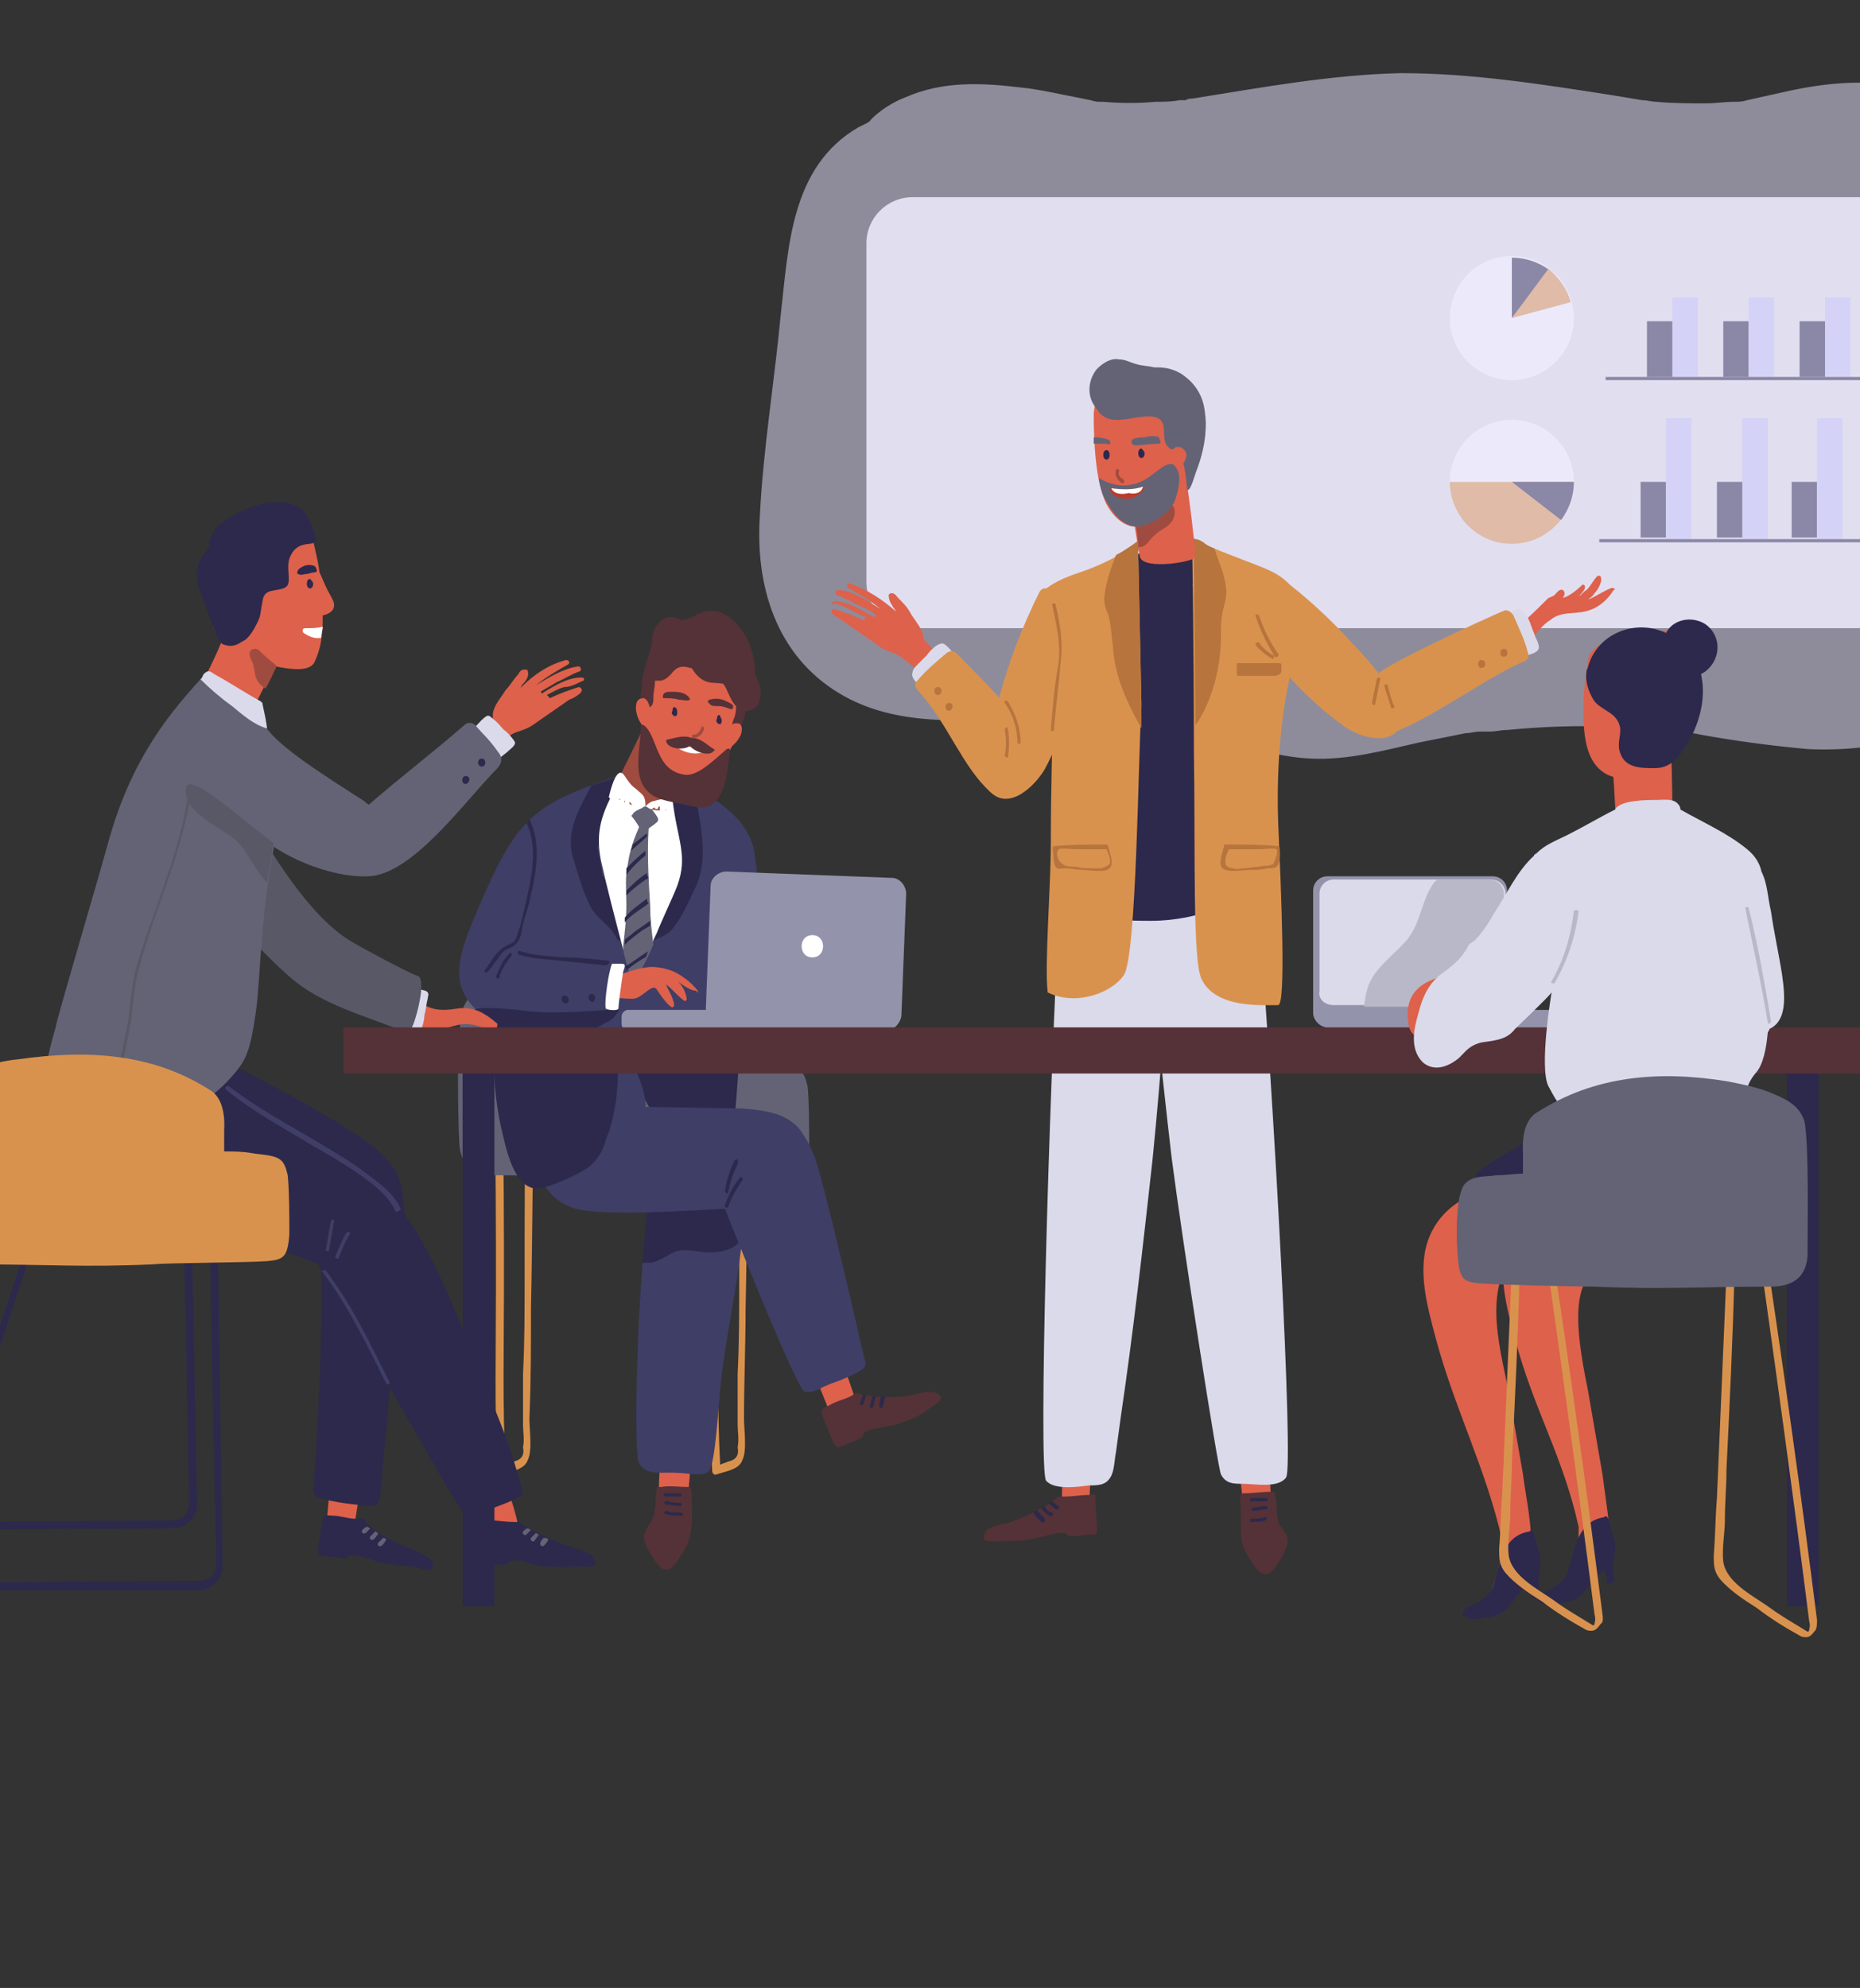<?xml version="1.0" encoding="utf-8"?>
<!-- Generator: Adobe Illustrator 25.0.0, SVG Export Plug-In . SVG Version: 6.00 Build 0)  -->
<svg version="1.1" id="Layer_1" xmlns="http://www.w3.org/2000/svg" xmlns:xlink="http://www.w3.org/1999/xlink" x="0px" y="0px"
	 viewBox="0 0 117 125" style="enable-background:new 0 0 117 125;" xml:space="preserve">
<rect x="0" y="0" width="117" height="125" fill="#333333" stroke="none"/>
<style type="text/css">
	.st0{clip-path:url(#SVGID_2_);}
	.st1{fill:#DCDAE0;}
	.st2{fill:#F3F3F5;}
	.st3{fill:#D9924E;}
	.st4{fill:#2C294C;}
	.st5{fill:#C2C2ED;}
	.st6{opacity:0.51;fill:#E6E1FF;}
	.st7{fill:#636375;}
	.st8{fill:#9393AB;}
	.st9{fill:#DADAEA;}
	.st10{fill:#B8B8C9;}
	.st11{fill:#DE614B;}
	.st12{fill:#543237;}
	.st13{fill:#3F3E66;}
	.st14{fill:#585866;}
	.st15{fill:#FFFFFF;}
	.st16{fill:#A04B40;}
	.st17{fill:#B7743D;}
	.st18{fill:#BA3D2D;}
</style>
<g>
	<defs>
		<rect id="SVGID_1_" width="117" height="125"/>
	</defs>
	<clipPath id="SVGID_2_">
		<use xlink:href="#SVGID_1_"  style="overflow:visible;"/>
	</clipPath>
	<g class="st0">
		<path class="st1" d="M118.9,39.5H57.4c-1.6,0-2.9-1.3-2.9-2.9V15.3c0-1.6,1.3-2.9,2.9-2.9h61.5c1.6,0,2.9,1.3,2.9,2.9v21.3
			C121.8,38.2,120.5,39.5,118.9,39.5z"/>
		<circle class="st2" cx="95.1" cy="20" r="3.9"/>
		<circle class="st2" cx="95.1" cy="30.3" r="3.9"/>
		<path class="st3" d="M91.2,30.3c0,2.1,1.7,3.9,3.9,3.9c2.1,0,3.9-1.7,3.9-3.9H91.2z"/>
		<path class="st4" d="M97.5,17c-0.7-0.5-1.5-0.8-2.4-0.8V20L97.5,17z"/>
		<path class="st4" d="M98.2,32.7c0.5-0.7,0.8-1.5,0.8-2.4l-3.9,0L98.2,32.7z"/>
		<path class="st3" d="M98.8,19c-0.2-0.8-0.7-1.5-1.4-2.1L95.1,20L98.8,19z"/>
		<rect x="103.6" y="20.2" class="st4" width="1.6" height="3.5"/>
		<rect x="105.2" y="18.7" class="st5" width="1.6" height="5"/>
		<rect x="108.4" y="20.2" class="st4" width="1.6" height="3.5"/>
		<rect x="110" y="18.7" class="st5" width="1.6" height="5"/>
		<rect x="113.2" y="20.2" class="st4" width="1.6" height="3.5"/>
		<rect x="114.8" y="18.7" class="st5" width="1.6" height="5"/>
		<rect x="101" y="23.7" class="st4" width="19.2" height="0.2"/>
		<rect x="103.2" y="30.3" class="st4" width="1.6" height="3.5"/>
		<rect x="104.8" y="26.3" class="st5" width="1.6" height="7.6"/>
		<rect x="108" y="30.3" class="st4" width="1.6" height="3.5"/>
		<rect x="109.6" y="26.3" class="st5" width="1.6" height="7.6"/>
		<rect x="112.7" y="30.3" class="st4" width="1.6" height="3.5"/>
		<rect x="114.3" y="26.3" class="st5" width="1.6" height="7.6"/>
		<rect x="100.6" y="33.9" class="st4" width="19.2" height="0.2"/>
		<path class="st6" d="M127.5,35.3c0.1,0.1,0-0.4-0.1-0.6c0-0.2,0-0.6,0-0.8c0,0,0-0.1,0-0.1c0.1-0.3,0.1-0.5,0.2-0.8
			c0.5-2.1,1.1-4.2,1.1-6.4c0.1-2.3-0.4-4.5-0.9-6.7c-0.1-0.5-0.2-1-0.3-1.5c0-0.2-0.1-0.4-0.1-0.5c0-0.1,0-0.1,0-0.2
			c-0.1-0.9-0.1-1.8-0.1-2.6c-0.2-2.5-0.8-4.8-2.5-6.8c-3.1-3.5-8-3.5-12.2-2.6c-0.9,0.2-1.8,0.4-2.7,0.6c-0.3,0.1-0.5,0.1-0.8,0.1
			c-0.6,0-1.2,0.1-1.8,0.1c-1,0-2.1,0-3.1-0.1c-0.3,0-0.6-0.1-0.9-0.1c-0.6-0.1-1.2-0.2-1.8-0.3c-4.5-0.7-8.9-1.4-13.4-1.4
			c-4.4,0.1-8.7,0.9-13.1,1.6c-0.1,0-0.3,0-0.4,0.1c-0.1,0-0.3,0-0.4,0c-0.5,0.1-1,0.1-1.5,0.1c-1.1,0.1-2.2,0.1-3.3,0
			c0,0-0.1,0-0.3,0c-0.2,0-0.5-0.1-0.5-0.1c-0.5-0.1-1-0.2-1.5-0.3c-1-0.2-1.9-0.4-2.9-0.5c-2.5-0.3-4.9-0.4-7.2,0.6
			c-0.8,0.3-1.6,0.8-2.2,1.4C54.7,7.7,54.4,7.8,54,8c-4.3,2.5-4.4,7.6-4.9,11.9c-0.4,4.2-1.1,8.4-1.3,12.5c-0.3,4.4,1,8.8,5,11.2
			c3.5,2.1,7.6,1.7,11.5,1.6c2-0.1,4-0.1,6.1,0c0.5,0,1,0.1,1.5,0.1c0,0,0.1,0,0.1,0c0.2,0,0.5,0.1,0.7,0.1c1.1,0.2,2.1,0.4,3.1,0.7
			c2.3,0.7,4.3,1.5,6.7,1.6c2.3,0.1,4.5-0.5,6.7-1c1-0.2,2-0.4,3-0.6c0.3,0,0.6-0.1,0.9-0.1c0,0,0.2,0,0.3,0c0.1,0,0.3,0,0.3,0
			c0.4,0,0.7-0.1,1.1-0.1c2.1-0.2,4.3-0.3,6.4-0.2c1,0,2.1,0.1,3.1,0.2c0.4,0,0.8,0.1,1.2,0.1c0.1,0,0.3,0,0.4,0
			c0.4,0.1,0.7,0.1,1.1,0.2c2.2,0.4,4.5,0.7,6.7,0.9c4.3,0.2,8.6-0.8,11.9-3.6c2.1-1.8,3.3-4.3,2.4-7
			C127.9,36.1,127.7,35.7,127.5,35.3z"/>
		<g>
			<path class="st3" d="M33.4,82.3c0.1-4.7,0.1-9.4,0.2-14.1c0-0.3-0.5-0.3-0.5,0c-0.1,4.1-0.1,8.2-0.1,12.3c0,2,0,3.9-0.1,5.9
				c0,1.1,0,2.1,0,3.2c0,0.4,0.1,0.9,0,1.4c0.1,0.5-0.1,0.8-0.6,0.9c-0.2,0.1-0.3,0.1-0.5,0.2c-0.2-3.7-0.1-7.4-0.1-11
				c0-3.9,0-7.8-0.1-11.7c0-0.3-0.5-0.3-0.5,0c0.1,3.9,0.1,7.8,0.1,11.7c0,3.8-0.1,7.6,0.1,11.4c0,0.1,0.1,0.3,0.3,0.2
				c0.6-0.2,1.4-0.3,1.6-0.9c0.3-0.6,0.1-1.9,0.1-2.6C33.4,86.9,33.4,84.6,33.4,82.3z"/>
			<path class="st3" d="M46.9,82.3c0.1-4.7,0.1-9.4,0.2-14.1c0-0.3-0.5-0.3-0.5,0c-0.1,4.1-0.1,8.2-0.1,12.3c0,2,0,3.9-0.1,5.9
				c0,1.1,0,2.1,0,3.2c0,0.4,0.1,0.9,0,1.4c0.1,0.5-0.1,0.8-0.6,0.9c-0.2,0.1-0.3,0.1-0.5,0.2c-0.2-3.7-0.1-7.4-0.1-11
				c0-3.9,0-7.8-0.1-11.7c0-0.3-0.5-0.3-0.5,0c0.1,3.9,0.1,7.8,0.1,11.7c0,3.8-0.1,7.6,0.1,11.4c0,0.1,0.1,0.3,0.3,0.2
				c0.6-0.2,1.4-0.3,1.6-0.9c0.3-0.6,0.1-1.9,0.1-2.6C46.8,86.9,46.9,84.6,46.9,82.3z"/>
			<path class="st7" d="M28.9,72c0.1,1.2,0.8,1.9,2.3,1.9c4.2,0,6.9,0.2,11.1,0c1-0.1,5.8-0.1,7.2-0.2c1-0.1,1.3-0.2,1.4-1.7
				c0-1,0-2.7-0.1-3.7c-0.1-0.4-0.2-0.8-0.5-1c-0.4-0.3-1.3-0.3-1.8-0.4c-0.6-0.1-1.1-0.1-1.7-0.1c0-0.5,0-0.9,0-1.3
				c0.1-1.7-0.5-2.3-0.8-2.5c-3.7-2.4-7.8-2.6-12.1-2c-1,0.1-1.9,0.3-2.9,0.8c-0.7,0.3-1.6,0.7-1.9,1.7C28.7,64.8,28.8,70.3,28.9,72
				z"/>
		</g>
		<path class="st8" d="M83.5,64.6h10.4c0.5,0,0.9-0.4,0.9-0.9v-7.7c0-0.5-0.4-0.9-0.9-0.9H83.5c-0.5,0-0.9,0.4-0.9,0.9v7.7
			C82.6,64.1,83,64.6,83.5,64.6z"/>
		<path class="st9" d="M83.9,63.2h9.9c0.5,0,0.9-0.4,0.9-0.9v-6.1c0-0.5-0.4-0.9-0.9-0.9h-9.9c-0.5,0-0.9,0.4-0.9,0.9v6.1
			C82.9,62.8,83.3,63.2,83.9,63.2z"/>
		<path class="st8" d="M99.9,63.5H83.4v1.3h16.5c0.2,0,0.4-0.2,0.4-0.4v-0.5C100.3,63.7,100.1,63.5,99.9,63.5z"/>
		<path class="st10" d="M93.7,63.2c0.5,0,0.9-0.4,0.9-0.9v-6.1c0-0.5-0.4-0.9-0.9-0.9h-3.3c-0.1,0.1-0.1,0.1-0.2,0.2
			c-0.8,1.1-0.8,2.5-1.7,3.6c-0.6,0.7-1.4,1.3-2,2.1c-0.5,0.7-0.6,1.3-0.7,2.1H93.7z"/>
		<path class="st11" d="M78.3,95.4c0,0.1,1.7,0.1,1.7,0c0-0.6-0.2-3.5-0.2-4.3c0-0.1-0.1-0.1-0.2-0.1c0,0-0.1-0.1-0.1-0.1
			c-0.4-0.1-1.5-0.4-1.6,0.3C77.9,91.9,78.2,94.8,78.3,95.4z"/>
		<path class="st12" d="M78,94.2C78,94.2,78.1,94.2,78,94.2c0-0.2,0.1-0.3,0.2-0.3c0.6,0,1.2-0.1,1.7-0.1c0,0,0,0,0.1,0
			c0.1,0,0.2,0,0.2,0.2c0.2,0.6,0,1.3,0.3,1.9c0.2,0.3,0.5,0.6,0.5,1c0,0.5-0.6,1.5-1,1.9c-0.4,0.5-1-0.1-1.2-0.5
			c-0.3-0.4-0.6-0.9-0.7-1.4C78,96,78.1,95.1,78,94.2z"/>
		<path class="st4" d="M79.6,94.2c-0.3,0-0.6,0-0.9,0c-0.1,0-0.1,0.2,0,0.2c0.3,0,0.6,0,0.9,0C79.8,94.4,79.8,94.2,79.6,94.2z
			 M79.6,94.7c-0.3,0-0.5,0.1-0.8,0.1c-0.1,0-0.1,0.2,0,0.2c0.3,0,0.6-0.1,0.9-0.1C79.8,94.9,79.7,94.7,79.6,94.7z M78.7,95.7
			c0.3,0,0.6,0,0.9-0.1c0.1,0,0.1-0.3,0-0.2c-0.3,0.1-0.6,0.1-0.9,0.1C78.6,95.5,78.6,95.7,78.7,95.7z"/>
		<path class="st11" d="M66.8,94.8c0,0.1,1.7,0.2,1.7,0.2c0-0.6,0.2-3.5,0.2-4.3c0-0.1-0.1-0.2-0.1-0.1c0,0-0.1-0.1-0.1-0.1
			c-0.4-0.1-1.4-0.5-1.6,0.2C66.8,91.3,66.8,94.2,66.8,94.8z"/>
		<path class="st12" d="M63,96.9c0.7,0,1.2,0,1.8-0.1c0.6-0.1,1.1-0.3,1.8-0.4c0.6-0.1,0.6,0.3,0.7,0.2c0.5,0,1-0.1,1.5-0.1
			c0,0,0.3,0,0.2-0.4c0-0.7-0.1-1.3-0.1-2C69,93.9,68.7,94,68.5,94c-0.5,0-1,0.1-1.5,0.1c-0.6,0-0.3,0-0.8,0.3
			c-0.8,0.6-2,1.1-2.9,1.4C63,95.8,62.2,96,62,96.3C61.5,97.1,62.5,96.9,63,96.9z"/>
		<path class="st4" d="M65.7,94.7c-0.1,0-0.1,0.1-0.2,0.1c0.1,0.2,0.3,0.4,0.5,0.5c0.1,0.1,0.3,0,0.2-0.2
			C66,95.1,65.8,94.9,65.7,94.7z M65,95.1c0.1,0.2,0.3,0.4,0.5,0.6c0.1,0.1,0.3,0,0.2-0.2c-0.1-0.2-0.3-0.3-0.4-0.5
			C65.2,95,65.1,95,65,95.1z M66.2,94.4c-0.1,0-0.1,0.1-0.2,0.1c0.1,0.2,0.3,0.3,0.4,0.4c0.1,0.1,0.3-0.1,0.2-0.2
			C66.5,94.7,66.3,94.5,66.2,94.4z"/>
		<path class="st9" d="M73.8,54.6C73.8,54.5,73.8,54.5,73.8,54.6c0.1-0.6-0.8-0.8-0.9-0.2c0,0.2-0.1,0.4-0.1,0.6c0-0.1,0-0.1,0-0.2
			c0-0.5-0.8-0.6-0.9-0.1c0,0.1-0.1,0.3-0.1,0.4c-0.2-0.3-0.7-0.3-0.8,0.2c0,0.3-0.1,0.6-0.1,0.8c-0.2-0.1-0.6,0-0.6,0.3
			c-0.1,0.8-0.2,1.6-0.4,2.4c0-0.6,0.1-1.2,0.1-1.8c0-0.3-0.2-0.4-0.5-0.4c0-0.1,0-0.1,0-0.2c0-0.4-0.5-0.6-0.8-0.3
			c-0.2-0.3-0.8-0.3-0.9,0.1c-0.1,0.7-0.2,1.4-0.3,2.2c0-0.2,0-0.3,0-0.5c0-0.6-0.9-0.5-0.9,0c-0.6,10.8-1.3,34.5-0.8,35.2
			c0.5,0.6,2,0.4,2.7,0.3c0.6,0,1.1,0,1.4-0.6c0.2-0.4,0.2-1,0.3-1.5c0.1-0.7,0.2-1.5,0.3-2.2c0.8-5.4,1.4-10.8,2-16.2
			c0.6-6,1-12,1.3-18C73.9,54.7,73.9,54.6,73.8,54.6z"/>
		<path class="st9" d="M71.9,54.6C71.9,54.6,71.9,54.6,71.9,54.6c-0.1-0.6,0.7-0.8,0.9-0.2c0.1,0.2,0.1,0.4,0.2,0.6
			c0-0.1,0-0.1,0-0.2c-0.1-0.5,0.8-0.6,0.9-0.1c0,0.1,0.1,0.3,0.1,0.4c0.2-0.3,0.7-0.3,0.8,0.1c0,0.3,0.1,0.6,0.1,0.8
			c0.2-0.1,0.6,0,0.6,0.3c0.1,0.8,0.3,1.6,0.4,2.4c0-0.6-0.1-1.2-0.1-1.8c0-0.3,0.2-0.4,0.4-0.4c0-0.1,0-0.1,0-0.2
			c0-0.4,0.5-0.6,0.8-0.3c0.2-0.3,0.8-0.3,0.9,0.1c0.1,0.7,0.2,1.4,0.4,2.2c0-0.2,0-0.3,0-0.5c0-0.6,0.9-0.6,0.9,0
			c0.9,10.8,2.2,34.5,1.7,35.1c-0.5,0.7-2,0.4-2.7,0.4c-0.6,0-1.1,0-1.4-0.6c-0.2-0.4-2.4-14.5-3.1-19.9c-0.7-6-1.3-12-1.8-18
			C71.8,54.7,71.9,54.6,71.9,54.6z"/>
		<path class="st11" d="M52.5,84.5c-0.4-0.6-1.2,0.1-1.6,0.3c0,0-0.1,0.1-0.1,0.1c-0.1,0-0.1,0.1-0.1,0.2c0.3,0.8,1.4,3.4,1.6,4
			c0,0.1,1.6-0.6,1.6-0.7C53.8,87.8,52.8,85.1,52.5,84.5z"/>
		<path class="st12" d="M58.9,87.6c-0.3-0.2-1.1,0-1.4,0.1c-1,0.2-2.3,0.2-3.2,0c-0.6-0.1-0.3-0.2-0.8,0.1c-0.4,0.2-0.9,0.3-1.4,0.6
			c-0.2,0.1-0.5,0.2-0.4,0.5c0.2,0.6,0.5,1.2,0.7,1.8c0.2,0.4,0.4,0.3,0.4,0.3c0.5-0.2,1-0.4,1.4-0.6c0.1,0,0-0.4,0.6-0.5
			c0.7-0.2,1.2-0.2,1.8-0.4c0.6-0.2,1.1-0.4,1.7-0.8C58.7,88.3,59.7,88,58.9,87.6z"/>
		<path class="st11" d="M43.5,90.9c-0.1-0.7-1.1-0.4-1.6-0.3c-0.1,0-0.1,0-0.1,0.1c-0.1,0-0.1,0-0.2,0.1c-0.1,0.8-0.2,3.7-0.2,4.3
			c0,0.1,1.7,0.1,1.7,0C43.3,94.4,43.5,91.5,43.5,90.9z"/>
		<path class="st13" d="M46.3,75c0-0.1,0-0.3,0-0.4c0-0.4-0.6-0.6-0.8-0.3c-0.2-0.1-0.5,0-0.6,0.3c0,0.1-0.1,0.2-0.1,0.3
			c0-0.4-0.5-0.5-0.8-0.3c0,0,0,0,0,0c0-0.5-0.8-0.6-0.9-0.1c0,0.1-0.1,0.2-0.1,0.4c-0.2-0.2-0.5-0.2-0.7,0c0,0,0,0,0-0.1
			c0-0.5-0.7-0.6-0.9-0.2c-0.2,0-0.5,0.1-0.6,0.4c-0.1,1.1-0.2,2.8-0.4,4.7c-0.4,5.2-0.5,11.8-0.2,12.3c0.4,0.7,1.1,0.6,2.1,0.6
			c1,0,1.9,0.3,2.3-0.1c0.4-0.5,0.6-4.1,0.7-5.2c0.4-3.9,1.5-7.9,1.5-11.8C46.9,75,46.5,74.9,46.3,75z"/>
		<path class="st4" d="M46.8,76.8c-0.2-2-2.2-1.9-3.8-1.5c-0.7,0.2-1.7,0.3-2.3,0.9c0,0,0,0,0,0c-0.1,1.1-0.2,2.1-0.3,3.2
			c0,0,0.1,0,0.1,0c0.2,0,0.3,0,0.5,0c0.4-0.1,0.7-0.3,1.1-0.5c0.6-0.4,1.2-0.3,1.9-0.2C45.5,78.9,47,78.5,46.8,76.8z"/>
		<path class="st4" d="M45.8,62.7c-0.2,0.6-0.3,1.2-0.5,1.7c0-0.4,0-0.7,0-1.1c0-0.6-0.9-0.6-0.9,0c-0.1,0.6-0.1,1.1-0.2,1.7
			c0-0.3,0-0.6-0.1-1c0-0.6-0.8-0.6-0.9-0.1c-0.2,0-0.4,0.2-0.3,0.4c0,0.3,0,0.6,0,0.9c-0.1-0.5-0.3-0.9-0.4-1.4
			c-0.2-0.5-0.9-0.4-0.9,0.1c0,0.3,0,0.6,0,0.9c-0.2-0.3-0.3-0.6-0.5-0.9c-0.2-0.4-0.9-0.2-0.9,0.2c0,0,0,0.1,0,0.1
			c-0.1-0.1-0.2-0.1-0.3-0.2c0,0-0.1-0.1-0.1-0.1c-0.1-0.5-0.9-0.5-0.9,0.1c0,0.6,0.1,1.3,0.2,1.9c0.4,1.5,1.3,2.9,2,4.2
			c0.8,1.6,1.4,3.5,3.5,3.7c1.8,0.2,1.5-2.1,1.6-3.2c0.2-2.6,0.4-5.3,0.6-7.9C46.7,62.2,45.9,62.2,45.8,62.7z"/>
		<path class="st13" d="M54.2,84.7c-0.4-1.8-2.3-10-2.9-11.8c-0.2-0.6-0.8-1.8-1.3-2.2c-0.9-0.8-2.2-0.9-3.3-1
			c-0.3,0-5.8-0.1-6.1-0.1c0.1-1.1-1.1-3.6-1.9-4.4c-1.3-1.3-3.6,1.1-5.3,1.5c-0.3,0.1-0.4,0.3-0.4,0.6c0,0.1-0.1,0.2-0.1,0.3
			c0.2,1.8,0.4,3.7,0.8,5.5c0.3,1.4,1.1,2.5,2.5,2.9c1.7,0.5,7.7,0.1,9.4,0c1.3,3.3,4.6,11.4,5,11.5c0.5,0.1,0.8-0.1,1.2-0.3
			c0.9-0.4,0.6-0.2,1.5-0.6C54.8,85.9,54.5,86,54.2,84.7z"/>
		<path class="st4" d="M38.7,64.4c0-0.2-0.2-0.3-0.3-0.4c0-0.3,0-0.5,0-0.8c0-0.5-0.8-0.6-0.9-0.1c0,0.1,0,0.1-0.1,0.2
			c-0.1,0.1-0.1,0.2-0.2,0.3c0,0.1,0,0.2,0,0.3c0,0.1-0.1,0.2-0.1,0.3c0-0.3,0-0.5,0-0.8c0-0.3-0.3-0.5-0.6-0.4c0-0.1,0-0.2,0-0.2
			c0-0.5-0.8-0.6-0.9-0.1c-0.1,0.5-0.2,1-0.3,1.5c0-0.2,0-0.5-0.1-0.7c-0.1-0.5-0.8-0.7-0.9-0.1c-0.1,0.2-0.1,0.5-0.2,0.7
			c0-0.2,0-0.4-0.1-0.6c-0.1-0.4-0.8-0.4-0.9,0c0,0.1,0,0.1,0,0.2c-0.1-0.3-0.4-0.4-0.6-0.3c-0.2-0.4-0.7-0.4-0.9,0
			c-0.3-0.1-0.6,0.1-0.6,0.4c0,2.3,0,4.7,0.5,7c0.3,1.2,0.8,4.3,2.6,3.9c0.8-0.2,1.9-0.7,2.6-1.1c0.7-0.4,1.2-1.1,1.4-1.9
			C39,69.5,39,66.7,38.7,64.4z"/>
		<path class="st11" d="M101.3,37c-0.5,0.2-0.9,0.5-1.4,0.7c0.1-0.1,0.3-0.2,0.4-0.4c0.2-0.2,0.5-0.7,0.4-1c0-0.1-0.1-0.1-0.2-0.1
			c-0.3,0.3-0.4,0.6-0.7,0.9c-0.2,0.1-0.3,0.3-0.5,0.4c0.2-0.2,0.4-0.4,0.4-0.6c0-0.1-0.1-0.2-0.2-0.1c-0.3,0.3-0.8,0.7-1.2,0.8
			c0.1-0.1,0.2-0.4,0-0.5c-0.2-0.1-0.4,0.2-0.5,0.3c-0.1,0.1-0.4,0.2-0.4,0.2c-0.1,0.1-1.5,1.5-1.6,1.5c-0.8,0.3-0.2,0-0.7,0.6
			c-0.2,0.2,0.1,0.4,0.3,0.2c0.1-0.1,0.2-0.2,0.2-0.3c0,0.1,0,0.2,0.1,0.2c0,0.1-0.1,0.1-0.1,0.2c-0.1,0.2,0.1,0.3,0.3,0.2
			c0,0.1,0.2,0.3,0.3,0.1c0.4-0.4,0.8-1,1.3-1.3c0.6-0.5,1.2-0.4,1.9-0.5c0.9-0.1,1.6-0.6,2.1-1.4C101.7,37.1,101.5,36.9,101.3,37z"
			/>
		<path class="st13" d="M47.5,53.9c-0.3-2.7-2.9-3.8-4.9-5.1c-0.5-0.3-0.9,0.1-1,0.5c-0.5-0.1-1-0.1-1.4-0.1c0-0.4-0.3-0.8-0.8-0.6
			c-1.9,0.7-4.1,1.3-5.7,2.6c-1.6,1.3-2.6,3.6-3.4,5.4c-0.6,1.5-1.8,3.8-1.3,5.4c0.5,1.7,2.6,2.8,4.2,3.3c0.4,0.1,5.6,0.1,7.5,0
			c1.7-0.1,3.7,0,5.3-0.6c1.2-0.4,1.6-1.1,1.6-2.1c0,0,0,0,0,0C47.9,59.8,47.9,56.8,47.5,53.9z"/>
		<path class="st11" d="M53.4,38.3c0.4,0.2,0.7,0.4,1.1,0.5c-0.1,0.1-0.1,0.1-0.2,0.2c-0.6-0.3-1.2-0.5-1.8-0.7
			c-0.1,0-0.2,0-0.2,0.2c0,0.1,0.5,0.4,0.8,0.6c0.3,0.2,2,1.4,2.3,1.6c0.3,0.2,0.6,0.3,0.9,0.4c0.4,0.1,2,1.6,2.4,1.8
			c0.1,0.1,1.3-0.7,1.3-0.7c0,0-1.9-2-1.9-2c0-0.6-0.5-1.1-0.8-1.6c-0.2-0.4-0.5-0.7-0.8-1c-0.1-0.1-0.2-0.3-0.4-0.3
			c-0.1,0-0.1,0-0.2,0.1c0,0.3,0.1,0.5,0.3,0.8c0.1,0.1,0.1,0.2,0.2,0.3c0,0,0,0-0.1-0.1c-0.8-0.7-1.7-1.3-2.8-1.7
			c-0.2-0.1-0.3,0.2-0.1,0.3c0.7,0.4,1.4,0.8,2,1.3c0,0,0,0,0,0c0,0,0,0,0,0c-0.8-0.5-1.8-1.2-2.7-1.2c-0.1,0-0.2,0.2-0.1,0.3
			c0.6,0.2,1,0.5,1.5,0.7c0.4,0.2,0.7,0.3,1,0.6c0,0-0.1,0.1-0.1,0.1c-0.8-0.4-1.6-1-2.5-1c-0.1,0-0.3,0.2-0.1,0.2
			C52.6,37.9,53,38.1,53.4,38.3z"/>
		<path class="st4" d="M38.8,59c0.1,0.3,0.5,0,0.4-0.2c0,0,0,0,0,0c0.1-0.1,0.1-0.2,0-0.3c0,0,0-0.1-0.1-0.1c0-0.1,0-0.1,0-0.2
			c-0.1-0.2-0.3-0.5-0.4-0.7c-0.1-0.7-0.4-1.8-0.8-2.5c-0.1-0.6-0.2-1.1-0.3-1.7c0.1-0.3,0.2-0.7,0.3-0.9c0.2-0.7,0.4-1.4,0.6-2.1
			c0-0.1,0-0.1,0-0.1c0.1-0.3,0.2-0.5,0.3-0.8c0.1-0.1,0.1-0.3,0.2-0.4c0-0.1,0-0.1,0-0.2c-0.6,0.2-1.2,0.4-1.8,0.6
			c-0.8,1.5-1.7,3-1.1,4.7c0.3,1,0.6,2.1,1.1,3C37.6,57.8,38.4,58.2,38.8,59z"/>
		<path class="st4" d="M43.8,50.3c0-0.3-0.4-0.2-0.4,0.1c-0.1-0.1-0.3-0.2-0.4-0.1c0,0,0,0,0,0c0-0.1,0-0.2,0-0.3
			c0-0.1-0.1-0.2-0.2-0.2c0-0.1,0-0.1,0-0.2c-0.1-0.3-0.5-0.2-0.5,0.1c0.1,1,0.2,2,0.2,3c0,0.8,0,1.6,0.1,2.4c0,0.1,0,0.1,0.1,0.1
			c0,0.2-0.1,0.3-0.1,0.5c-0.1,0.2-0.1,0.4-0.2,0.5c-0.4,0.5-0.7,1.1-1,1.7c-0.3,0.4-0.6,0.7-0.9,1c-0.2,0.2,0.1,0.5,0.3,0.4
			c0.5-0.3,1.1-0.4,1.5-0.9c0.6-0.7,1-1.7,1.4-2.5C44.6,54.1,44.1,52.1,43.8,50.3z"/>
		<path class="st14" d="M13.9,61.8c0,0-0.1-0.1-0.1-0.1c-1.1,0.1-2.2,0.2-3.3,0.3c-0.1,0-0.1,0.1-0.1,0.1c0,0,0,0,0,0.1
			c0,0.4-0.3,1.1,0.1,1.4c0.4,0.3,1.3,0,1.7-0.1c0.4-0.1,0.8-0.1,1.1-0.2c0.2,0,0.4-0.1,0.6-0.2C14.1,62.7,13.9,62.1,13.9,61.8z
			 M13.6,62.8c-0.2,0.2-0.6,0.2-0.9,0.3c-0.3,0.1-0.7,0.1-1,0.2c-0.2,0-0.4,0.1-0.6,0.1c-0.2,0-0.5,0-0.6-0.2
			c-0.1-0.2,0.1-0.7,0.1-0.9c0.7-0.1,1.3-0.2,2-0.2c0.2,0,0.8-0.2,1-0.1C13.8,62.1,13.7,62.7,13.6,62.8z"/>
		<path class="st15" d="M43,49c0,0,0,0.1-0.1,0.1l0,0c-0.1-0.2-0.4-0.2-0.5-0.1c0,0,0,0,0,0c0-0.2-0.1-0.3-0.3-0.3
			c-0.3,0.1-0.5,0.3-0.5,0.6c-0.5-0.1-1-0.1-1.4-0.1c0-0.4-0.3-0.8-0.8-0.6c-0.6,0.2-0.1,0.8-0.7,1c-1,1.8-1.2,2.9-0.9,4.5
			c0.4,1.8,0.9,3.7,1.4,5.6c0.3-0.3,0.7-0.4,1.2-0.4c0.2,0,0.4,0,0.6,0.1c0.1-0.3,0.2-0.5,0.3-0.7c0.4-1,0.9-2,1.3-3
			c0.7-1.9,0-2.9-0.3-5.4C42,50,43.3,49.3,43,49z"/>
		<path class="st16" d="M44.3,45.4c-0.6-0.6-1.2-1.1-1.9-1.6c-0.1,0-0.1-0.1-0.2-0.1c-0.4-0.2-0.9-0.1-1.1,0.4
			c-0.6,1.9-1.7,3.7-2.5,5.6c-0.4,0.8,3.2,1.5,3.4,1.2c0.7-1.2,1.8-3.3,2.4-4.5C44.5,45.9,44.5,45.6,44.3,45.4z"/>
		<path class="st11" d="M46.5,41.2c-0.8-1.5-3-1.9-4.1-0.8c-0.7,0.4-1.2,1-1.4,1.9c-0.4,1.5-0.7,3.1-0.2,5c0.2,0.9,0.9,2.1,1.9,2.3
			c1.5,0.4,2.6-1.2,3.1-2.2C46.8,45.5,47.6,43.3,46.5,41.2z"/>
		<path class="st12" d="M47.5,42.4C47.5,42.4,47.5,42.4,47.5,42.4c0-1.3-0.5-2.7-1.5-3.5c-0.4-0.3-0.8-0.5-1.3-0.5
			c-0.7,0-1.1,0.5-1.8,0.6c-0.5-0.2-1-0.4-1.5,0.2c-0.3,0.4-0.4,0.8-0.4,1.3c-0.1,0.5-0.3,0.9-0.4,1.4c-0.1,0.3-0.2,0.6-0.2,0.9
			c0,0.5-0.3,1.3,0.1,1.7c0.1,0.1,0.2,0.1,0.3,0c0.3-0.1,0.3-0.4,0.3-0.6c0-0.4,0.1-0.7,0.1-1.1c0.1,0,0.3,0,0.4,0
			c0.3-0.1,0.4-0.2,0.6-0.4c0.3-0.4,0.6-0.6,1.2-0.4c0,0,0.1,0,0.1,0c0.2,0.3,0.4,0.6,0.8,0.8c0.4,0.2,0.8,0.1,1.2,0.2
			c0.3,0.4,0.4,1,0.8,1.4c0,0.2,0,0.4-0.1,0.7c-0.1,0.2-0.2,0.6-0.2,0.8c0,0.1,0.1,0.2,0.2,0.2c0.3,0,0.5-0.5,0.5-0.7
			c0.1-0.2,0.2-0.5,0.2-0.7c0.3,0,0.6-0.1,0.8-0.4C48,43.5,47.8,43,47.5,42.4z"/>
		<path class="st11" d="M41.5,45.7c-0.4,0-0.7-0.2-0.9-0.6c0,0,0-0.1,0-0.1c0.1,0,0.3,0,0.3-0.2c0-0.3-0.1-0.8-0.4-0.9
			C40,43.9,40,44.3,40,44.6c0.1,0.8,0.6,1.5,1.5,1.6C41.8,46.2,41.8,45.8,41.5,45.7z"/>
		<path class="st11" d="M46.5,45.5c-0.3-0.1-0.6,0.1-0.8,0.3c-0.2,0.2,0.1,0.5,0.3,0.4c0.1,0,0.1-0.1,0.2-0.1c0,0-0.1,0.1-0.1,0.1
			c-0.1,0.1-0.1,0.1-0.2,0.2c-0.3,0.3-0.7,0.4-1.1,0.4c-0.3,0-0.3,0.4,0,0.5c0.7,0.1,1.5-0.4,1.8-1.1C46.7,45.9,46.7,45.6,46.5,45.5
			z"/>
		<path class="st4" d="M42.6,44.8c0,0.2-0.1,0.3-0.2,0.2c-0.1,0-0.2-0.2-0.1-0.3c0-0.2,0.1-0.3,0.2-0.2
			C42.6,44.6,42.6,44.7,42.6,44.8z"/>
		<path class="st4" d="M45.4,45.3c0,0.2-0.1,0.3-0.2,0.2c-0.1,0-0.2-0.2-0.1-0.3c0-0.2,0.1-0.3,0.2-0.2
			C45.3,45.1,45.4,45.2,45.4,45.3z"/>
		<path class="st12" d="M43.3,43.8c-0.3-0.3-0.7-0.3-1.1-0.3c-0.2,0-0.5,0-0.5,0.3c0,0.1,0,0.1,0.1,0.1c0.3,0,0.6,0,0.9,0.1
			c0.3,0,0.5,0.1,0.7,0C43.4,44,43.4,43.9,43.3,43.8z"/>
		<path class="st12" d="M44.6,44c0.4-0.1,0.7-0.1,1.1,0.1c0.2,0.1,0.5,0.2,0.4,0.4c0,0.1-0.1,0.1-0.1,0.1c-0.3-0.1-0.5-0.2-0.8-0.2
			c-0.3,0-0.5,0-0.6-0.2C44.5,44.2,44.5,44.1,44.6,44z"/>
		<path class="st15" d="M44.2,47.1c-0.7-0.1-1.2-0.2-1.6-0.4c-0.1,0-0.2,0.1-0.1,0.2c0.4,0.4,1.2,0.6,1.7,0.4
			C44.3,47.3,44.3,47.2,44.2,47.1z"/>
		<path class="st16" d="M44.1,45.8c-0.1,0.2-0.2,0.4-0.5,0.4c-0.1,0-0.1,0.2,0,0.2c0.3,0,0.6-0.2,0.7-0.6
			C44.3,45.7,44.1,45.6,44.1,45.8z"/>
		<path class="st12" d="M44.9,47.1c-0.5-0.3-0.8-0.7-1.4-0.7c0,0,0,0,0,0c0,0,0,0,0,0c-0.5-0.2-1,0-1.5,0.1c-0.1,0-0.1,0.1-0.1,0.1
			c0.1,0.5,1.1,0.6,1.5,0.3c0.3,0.4,1.3,0.7,1.5,0.3C45,47.2,45,47.2,44.9,47.1z"/>
		<path class="st15" d="M42.3,50.2c0-0.1-0.1-0.1-0.1-0.1c-0.4,0.1-0.8,0.2-1.2,0.3c-0.2,0.1-0.3,0.2-0.4,0.3c0-0.2,0-0.4-0.1-0.6
			c-0.1-0.2-0.3-0.3-0.5-0.5c-0.3-0.2-0.5-0.5-0.7-0.8c-0.5-0.8-0.9,0.9-1,1.3c0,0.1,0.2,0.2,0.2,0.1c0-0.1,0-0.1,0.1-0.2
			c0,0.1,0,0.2,0,0.2c0,0.1,0,0.1,0.1,0.1c0,0.2,0.2,0.2,0.2,0.1c0-0.1,0.1-0.2,0.1-0.2c0,0.2,0,0.4,0,0.5c0,0.1,0.2,0.1,0.2,0
			l0.1-0.4c0,0.1,0,0.2,0.1,0.3c0,0.1,0.2,0.1,0.2,0c0-0.1,0-0.2,0-0.2c0.1,0.1,0.2,0.3,0.3,0.4c0,0.1,0.2,0.1,0.2,0
			c0,0,0.1,0.1,0.1,0.1c0,0,0,0,0,0c0,0.1,0.1,0.1,0.1,0c0,0.1-0.1,0.3-0.1,0.4c0,0.1,0.2,0.2,0.2,0.1c0-0.1,0.1-0.3,0.2-0.5
			c0,0.1,0.2,0.1,0.2,0c0,0,0.1,0.1,0.1,0c0.1,0,0.2-0.1,0.2-0.1c0,0,0.1,0,0.1,0c0,0,0,0,0,0c0,0.1,0.2,0.1,0.2,0
			c0,0,0-0.1,0.1-0.1c0,0,0,0.1,0,0.1c0,0,0,0,0,0c0,0,0,0.1,0,0.1c0,0.1,0,0.1,0,0.2c0,0.1,0.2,0.2,0.2,0c0,0,0-0.1,0-0.1
			c0.1,0,0.1,0,0.2-0.1c0,0,0-0.1,0-0.1c0,0.1,0,0.2,0,0.3c0,0.1,0.2,0.2,0.2,0C42.3,50.9,42.3,50.6,42.3,50.2z"/>
		<path class="st12" d="M45.6,47.2c-0.7,0.6-1.8,1.7-2.6,1.5c-1.8-0.3-1.6-2.4-2.5-3.1c-0.2-0.1-0.2,0.1-0.2,0.2
			c0,1.1-0.4,2.4,0.1,3.5c0.5,0.9,1.3,1,2.2,1.2c0.7,0.1,1.8,0.6,2.4-0.1c0.7-0.7,0.8-2.2,0.9-3.1C46,47.2,45.9,46.9,45.6,47.2z"/>
		<path class="st7" d="M40.6,50.7c-0.1,0-0.2,0.1-0.2,0.1c-0.2,0.1-0.5,0.2-0.6,0.4c-0.1,0.1-0.1,0.1,0,0.2c0,0,0.3,0.4,0.4,0.6
			c-0.3,0.7-0.6,1.5-0.7,2.3c-0.2,0.8-0.1,1.7-0.1,2.6c0,0.9-0.1,1.7-0.2,2.6c0,0.1,0,0.2,0,0.2c0.1,0.6,0.3,1.1,0.4,1.6
			c0,0.1,0.4,0.3,0.6-0.1c0.2-0.3,0.6-1.1,0.9-1.8c-0.1-0.8-0.2-1.6-0.2-2.4c-0.1-1.6-0.2-3.3-0.1-4.9c0.1-0.1,0.3-0.2,0.4-0.3
			c0.1-0.1,0.2-0.1,0.2-0.3c0-0.1-0.3-0.5-0.4-0.6C40.7,50.8,40.7,50.7,40.6,50.7z"/>
		<path class="st11" d="M43.9,62.3c-0.4-0.5-0.9-0.9-1.5-1.2c-0.7-0.3-1.3-0.3-1.5-0.3c-1.2,0.1-2.7,0.8-3.4,1.1
			c-0.1,0.1-0.1,0.2-0.1,0.3c0,0.1,0,0.2,0.1,0.2c0.7,0.3,1.5,0.4,2.3,0.4c0.6,0,1.2-1,1.5-0.6c0.2,0.3,0.6,0.9,0.9,1.1
			c0.1,0.1,0.2,0,0.2-0.1c0-0.4-0.5-1.2-0.5-1.3c0.4,0.3,0.7,0.7,1.1,1c0.1,0.1,0.2,0,0.2-0.1c-0.1-0.6-0.4-1-0.8-1.3
			c0.1,0.1,0.9,0.8,1.4,0.8C43.9,62.5,43.9,62.4,43.9,62.3z"/>
		<path class="st13" d="M38.3,60.6c-0.1,0.1-0.1,0.3-0.2,0.4c-0.2-0.2-0.6-0.2-0.6,0.1c0,0.1,0,0.2,0,0.3c-0.2,0-0.4,0-0.4,0.2
			c-0.2,0.6-0.3,1.2-0.4,1.8c-0.1,0.4,0.6,0.6,0.7,0.2c0-0.1,0-0.1,0-0.2c0.2,0.1,0.4,0.1,0.5-0.1c0,0.1,0.1,0.2,0.1,0.3
			c0.1,0.3,0.7,0.3,0.7-0.1c-0.1-0.9-0.1-1.8,0.3-2.6C39.1,60.5,38.5,60.2,38.3,60.6z"/>
		<path class="st4" d="M29.8,63.5c0.9,1.1,2.8,1.7,3.3,1.9c0.2,0.1,1.7,0.1,3.4,0.1c0.3-0.2,0.5-0.4,0.8-0.7
			c0.6-0.5,1.2-0.5,1.5-1.1c0,0,0.1-0.1,0.1-0.1c0.1-0.2-0.4-0.2-0.5-0.1c-2,0.1-3.9,0.3-5.8,0C31.4,63.4,30.2,63.3,29.8,63.5z"/>
		<path class="st15" d="M39.1,60.6c-0.2,0-0.6,0-0.6,0C38.3,61,38,63,38.1,63.4c0,0.1,0.8,0.2,0.8,0c0-0.2,0.2-1.7,0.3-2.3
			C39.3,60.8,39.4,60.6,39.1,60.6z"/>
		<path class="st4" d="M37.2,62.5c-0.3,0-0.2,0.5,0.1,0.5C37.5,62.9,37.5,62.5,37.2,62.5z"/>
		<path class="st4" d="M35.5,62.6c-0.3,0-0.2,0.5,0.1,0.5C35.9,63,35.8,62.6,35.5,62.6z"/>
		<path class="st4" d="M33.1,51.7c0.8,1.7,0.3,3.6-0.1,5.4c-0.1,0.4-0.2,0.8-0.3,1.2c-0.1,0.2-0.1,0.4-0.2,0.6
			c-0.2,0.5-0.4,0.4-0.7,0.6c-0.6,0.3-0.9,1-1.3,1.5c-0.1,0.1,0.1,0.2,0.2,0.1c0.3-0.4,0.6-0.8,0.9-1.2c0.3-0.3,0.7-0.3,0.9-0.6
			c0.3-0.3,0.3-0.8,0.4-1.2c0.1-0.5,0.3-0.9,0.4-1.4c0.4-1.7,0.8-3.6,0-5.2C33.2,51.6,33.2,51.7,33.1,51.7z"/>
		<path class="st4" d="M32,60c-0.4,0.4-0.6,0.9-0.8,1.4c0,0.1,0.2,0.2,0.2,0.1c0.1-0.5,0.4-0.9,0.7-1.3C32.3,60,32.1,59.8,32,60z"/>
		<path class="st4" d="M38.2,60.4c-0.9-0.1-1.8-0.2-2.8-0.2c-0.9-0.1-1.8-0.1-2.7-0.4c-0.1-0.1-0.2,0.2-0.1,0.2
			c0.8,0.3,1.7,0.3,2.5,0.4c1,0.1,2,0.2,3,0.3C38.4,60.6,38.4,60.4,38.2,60.4z"/>
		<path class="st8" d="M55.7,64.8l-10.4-0.4c-0.5,0-0.9-0.5-0.9-1l0.3-7.7c0-0.5,0.5-0.9,1-0.9l10.4,0.4c0.5,0,0.9,0.5,0.9,1
			l-0.3,7.7C56.6,64.4,56.2,64.8,55.7,64.8z"/>
		<path class="st8" d="M39.5,63.5H56v1.3H39.5c-0.2,0-0.4-0.2-0.4-0.4v-0.5C39.1,63.7,39.3,63.5,39.5,63.5z"/>
		<path class="st4" d="M46.2,73c-0.3,0.6-0.5,1.2-0.6,1.9c0,0.1,0.2,0.2,0.2,0.1c0.1-0.6,0.3-1.2,0.6-1.8
			C46.5,72.9,46.3,72.8,46.2,73z"/>
		<path class="st4" d="M46.5,74.1c-0.4,0.5-0.7,1.1-0.9,1.7c-0.1,0.1,0.2,0.2,0.2,0.1c0.2-0.6,0.5-1.1,0.9-1.7
			C46.8,74.1,46.6,73.9,46.5,74.1z"/>
		<path class="st12" d="M43.5,93.8C43.5,93.8,43.5,93.8,43.5,93.8c0-0.2-0.1-0.3-0.2-0.3c-0.6,0-1.2-0.1-1.7,0c0,0,0,0-0.1,0
			c-0.1,0-0.2,0-0.2,0.2c-0.1,0.6,0,1.3-0.3,1.9c-0.2,0.3-0.4,0.6-0.5,1c0,0.5,0.6,1.5,1,1.9c0.5,0.5,1-0.1,1.2-0.5
			c0.3-0.4,0.6-0.9,0.7-1.4C43.6,95.7,43.5,94.7,43.5,93.8z"/>
		<path class="st4" d="M40.7,56.5c-0.5,0.4-1,0.7-1.4,1.2c0,0.1,0,0.2,0,0.3c0.4-0.5,1-0.8,1.5-1.2C40.7,56.7,40.7,56.6,40.7,56.5z
			 M40.6,53.8c0-0.1,0-0.2,0-0.3c-0.4,0.3-0.8,0.7-1.2,1.1c0,0.1,0,0.3,0,0.4C39.8,54.5,40.2,54.1,40.6,53.8z M40.7,52.4
			c-0.3,0.2-0.6,0.5-0.9,0.7c0,0.1-0.1,0.3-0.1,0.4c0.3-0.3,0.7-0.6,1-0.9C40.7,52.6,40.7,52.5,40.7,52.4z M40.9,58.2
			c0-0.1,0-0.2,0-0.3c-0.3,0.2-0.7,0.5-1,0.7c-0.2,0.2-0.4,0.3-0.6,0.5c0,0.1,0,0.1,0,0.2c0,0,0,0.1,0,0.1c0.3-0.3,0.7-0.6,1.1-0.9
			C40.4,58.5,40.6,58.4,40.9,58.2z M39.4,61c0.4-0.3,0.8-0.6,1.2-0.8c0.1-0.1,0.1-0.3,0.2-0.4c-0.5,0.3-1,0.7-1.5,1
			C39.4,60.8,39.4,60.9,39.4,61z M40.7,54.9c-0.5,0.3-0.9,0.7-1.3,1.1c0,0.1,0,0.2,0,0.3c0.4-0.4,0.9-0.8,1.4-1.1
			C40.7,55.1,40.7,55,40.7,54.9z"/>
		<path class="st15" d="M51.1,58.8c-0.9,0-0.9,1.4,0,1.4C52,60.2,52,58.8,51.1,58.8z"/>
		<path class="st4" d="M41.9,94.1c0.3,0,0.6,0,0.9,0c0.1,0,0.1-0.2,0-0.2c-0.3,0-0.6,0-0.9,0C41.7,93.8,41.7,94.1,41.9,94.1z
			 M41.9,94.6c0.3,0,0.6,0.1,0.9,0.1c0.1,0,0.1-0.2,0-0.2c-0.3,0-0.5,0-0.8-0.1C41.8,94.3,41.7,94.6,41.9,94.6z M42.8,95.1
			c-0.3,0-0.6,0-0.9-0.1c-0.1,0-0.2,0.2,0,0.2c0.3,0.1,0.6,0.1,0.9,0.1C43,95.4,43,95.1,42.8,95.1z"/>
		<path class="st4" d="M76.4,55c-0.3,0-0.5,0-0.8,0.1c0.2-0.2,0.3-0.3,0.4-0.6c0.5-1,0-2.2-0.2-3.1c-0.1-0.3-0.1-0.5-0.2-0.8
			c0-1.9,0.2-3.8,0.4-5.7c0.2-2.3,0.9-5.6-0.6-7.7c-0.1-0.2-0.3-0.3-0.4-0.4c0.4-0.1,0.7-0.3,1-0.5c1-0.6,0.4-2.2-0.8-1.9
			c-1.3,0.3-2.6,0.5-3.9,0.4c-0.6-0.1-1,0.5-1,1c0,0.1,0,0.1,0,0.2c0,0.5,0.3,0.9,0.6,1c-0.8,1.2-0.9,2.7-1.1,4
			c-0.1,0.4,0.1,0.7,0.3,1c-1,3.9-1.1,8.1,0,12.1c0,0.1,0.1,0.2,0.1,0.2c-0.2,0.2-0.5,0.3-0.8,0.4c-0.2,0.1-0.4,0.2-0.5,0.3
			c-0.2,0.1-0.3,0.2-0.5,0.3c-0.3,0.2-0.4,0.5-0.5,0.9c0,0,0,0.1,0,0.1c0,0.4,0.2,0.7,0.5,0.9c1.1,0.7,2.7,0.7,4,0.7
			c1.5,0,2.9-0.3,4.3-0.8C77.8,56.7,77.7,54.9,76.4,55z"/>
		<path class="st4" d="M54.7,88.4c0,0.1,0.2,0.2,0.2,0.1c0.1-0.2,0.1-0.5,0.2-0.7c-0.1,0-0.2,0-0.2,0C54.8,88,54.8,88.2,54.7,88.4z
			 M55.4,87.8c0,0.2-0.1,0.4-0.1,0.6c0,0.1,0.2,0.2,0.2,0.1c0.1-0.2,0.1-0.5,0.2-0.7C55.6,87.8,55.5,87.8,55.4,87.8z M54.1,88.2
			c-0.1,0.1,0.2,0.2,0.2,0.1c0.1-0.2,0.1-0.4,0.2-0.6c-0.1,0-0.2,0-0.2,0C54.2,87.9,54.2,88,54.1,88.2z"/>
		<g>
			<path class="st11" d="M31.2,64.3c-0.7-0.6-1.4-1-2.3-0.9c-0.7,0.1-1.3,0.2-2-0.1c-0.5-0.3-1-0.7-1.5-1.1
				c-0.1-0.1-0.3,0.1-0.3,0.2c-0.2-0.1-0.3,0.1-0.2,0.3c0,0.1,0.1,0.1,0.1,0.2c-0.1,0-0.1,0.2-0.1,0.3c-0.1-0.1-0.2-0.2-0.3-0.2
				c-0.2-0.1-0.4,0.1-0.2,0.3c0.7,0.6,1.6,1.6,2.7,1.6c0.5,0,1-0.3,1.5-0.4c1-0.3,1.7,0.1,2.6,0.4C31.2,64.6,31.4,64.4,31.2,64.3z"
				/>
			<path class="st9" d="M26.7,63.8c0.1-0.3,0.1-0.6,0.2-1c0-0.1,0.1-0.3,0-0.4c-0.1-0.2-0.9-0.2-1.2-0.3c-0.1,0-0.2,0.2,0,0.2
				c-0.1,0.1-0.1,0.2-0.1,0.3c0,0,0,0.1,0,0.1c0,0,0,0,0,0.1c-0.2,0.4-0.4,1-0.4,1.5c0,0,0,0.1,0,0.1c0,0-0.1,0-0.1,0
				c-0.1,0-0.2,0.2-0.1,0.2c0.2,0.1,0.5,0.1,0.7,0.2c0.2,0,0.5,0.1,0.6,0.1C26.6,64.8,26.7,64,26.7,63.8z"/>
			<path class="st11" d="M22.7,92c0-0.7-1.1-0.5-1.5-0.4c-0.1,0-0.1,0-0.1,0.1c-0.1,0-0.1,0-0.2,0.1c-0.1,0.8-0.3,3.7-0.4,4.3
				c0,0.1,1.7,0.1,1.7,0.1C22.4,95.6,22.8,92.7,22.7,92z"/>
			<path class="st14" d="M26.1,61.3c-0.7-0.3-2.8-1.4-4-2.1c-2.7-1.6-5.1-5.7-6.7-8.4c-0.3-0.4-0.7,0.8-0.8,1.1
				c-0.4-0.2-0.9,0.4-0.6,0.8c0,0,0,0,0,0c-0.1,0.1-0.2,0.2-0.1,0.4c-0.2,0.1-0.3,0.3-0.3,0.5c0,0.4,0.1,0.7,0.2,1.1
				c-0.2-0.2-0.4-0.5-0.6-0.7c-0.4-0.6-1.2,0.1-0.8,0.7c1.7,2.4,3.6,4.8,5.8,6.7c2,1.8,4.9,2.5,7.3,3.5c0.2,0.1,0.3,0,0.5-0.5
				c0.2-0.5,0.5-1.7,0.5-2.3C26.5,61.4,26.4,61.4,26.1,61.3z"/>
			<path class="st11" d="M31.3,92.2c-0.4-0.7-1.2,0.1-1.6,0.3c0,0-0.1,0.1-0.1,0.1c-0.1,0-0.1,0.1-0.1,0.2c0.3,0.8,1.3,3.4,1.5,4
				c0,0.1,1.6-0.6,1.6-0.7C32.6,95.5,31.7,92.7,31.3,92.2z"/>
			<path class="st4" d="M37.3,97.9c-0.2-0.3-1-0.5-1.3-0.6c-0.9-0.3-2.1-0.8-2.9-1.3c-0.5-0.3-0.2-0.3-0.8-0.3c-0.5,0-1-0.1-1.5-0.1
				c-0.2,0-0.5-0.1-0.6,0.3c-0.1,0.7-0.1,1.3-0.1,2c0,0.4,0.2,0.4,0.2,0.4c0.5,0,1,0.1,1.5,0.1c0.1,0,0.2-0.3,0.7-0.3
				c0.7,0.1,1.2,0.4,1.8,0.4c0.7,0,1.2,0.1,1.8,0C36.9,98.5,37.9,98.7,37.3,97.9z"/>
			<path class="st4" d="M25.3,74.9c-0.3-2.2-2.5-3.3-4.2-4.4c-2.7-1.6-5.5-3.1-8.3-4.4c-0.6-0.3-1.2,0.6-0.6,0.9
				c-0.3,0.2-0.4,0.7,0,0.9c0.6,0.3,1.2,0.7,1.7,1c0,0.1,0,0.2,0.1,0.3c0.8,1.1,2.2,1.8,3.2,2.6c0,0,0.1,0.1,0.1,0.1
				c0.7,1.3,1.4,2.7,2.3,3.9c0,0.1,0.1,0.1,0.1,0.1c0.1,0.7,0.3,1.5,0.5,2.1c0.1,5.3-0.1,10.5-0.5,15.7c0,0.2,0.2,0.5,0.4,0.5
				c1.1,0.3,2.1,0.4,3.3,0.5c0.3,0,0.5-0.3,0.5-0.5c0.3-3.3,0.6-6.6,0.9-9.9C25.1,81.3,25.8,77.9,25.3,74.9z"/>
			<path class="st11" d="M17.7,40.1c-0.6-0.5-1.2-1.1-1.9-1.6c-0.1,0-0.1-0.1-0.2-0.1c-0.4-0.2-0.9-0.1-1.1,0.4
				c-0.6,2-1.6,3.7-2.5,5.6c-0.4,0.8,3.2,1.5,3.4,1.1c0.7-1.2,1.7-3.3,2.3-4.6C18,40.7,18,40.3,17.7,40.1z"/>
			<path class="st11" d="M21,37.9c-0.1-0.3-0.3-0.6-0.4-0.8c-0.2-0.4-0.3-0.7-0.5-1.1c-0.1-0.8-0.3-1.5-0.4-2
				c-0.1-0.4-3.5-1.1-4.1-0.4c0,0,0,0,0,0c-1.6,1.3-2.6,3.6-2.2,5.7c0.1,0.7,1.3,2,2.5,2.3c1.5,0.3,3.5,0.9,3.9,0
				c0.4-0.9,0.5-1.6,0.5-2.9C20.7,38.6,21.1,38.4,21,37.9z"/>
			<path class="st4" d="M19.8,34c-0.1-1.5-5.4-1.1-6.7,0.5c-0.6,0.7-1,1.4-0.5,2.7c0.4,1.1,1.1,3.2,1.4,3.3c0.7,0.3,1.1-0.1,1.3-0.2
				c0.3-0.1,0.7-0.7,1-1.4c0.1-0.2,0.2-1.3,0.3-1.4c0.2-0.5,1-0.3,1.4-0.6c0.4-0.3-0.1-1.3,0.3-2C18.8,33.9,19.8,34.4,19.8,34z"/>
			<path class="st4" d="M17.9,31.6c-1.4-0.2-3.2,0.6-4.2,1.5c-0.4,0.3-1,1.7,0.1,1.6c0.2,0,0.4-0.2,0.5-0.4c0.1,0,0.1,0,0.2,0
				c0.9-0.3,3-1.2,3.8-0.2c0.2,0.2,0.6,0.2,0.7-0.1c0-0.2,0.1-0.3,0-0.4c0,0,0,0,0-0.1c0.1,0.2,0.9,0.6,0.9,0.4
				C19.5,32.7,19.3,31.8,17.9,31.6z"/>
			<path class="st4" d="M30.7,87.5c-0.8-2.1-1.7-4.2-2.6-6.3c-1.2-2.7-2.9-6-5.4-7.7c-1.2-0.8-4.3-2.3-6.3-3.6
				c-1.1-0.7-2.4-1.5-3.1-2.6c-0.7-1.1-0.7-2.5-0.7-3.7c0-0.9-1.4-0.9-1.4,0c0,0.1,0,0.2,0,0.3c-0.2-0.4-0.3-0.8-0.5-1.1
				c-0.3-0.6-1.1-0.3-1.3,0.2c-0.4-0.2-0.9-0.1-1,0.4c-0.4-0.2-1,0-1,0.6c0,0.2-0.1,0.4-0.1,0.6c-0.1,0-0.2,0-0.3,0
				c-0.3-0.2-0.8-0.3-1,0c-0.2,0.1-0.4,0.2-0.5,0.5c-0.1,0.2-0.1,0.4-0.2,0.6c-0.1-0.8-1.4-0.7-1.4,0.1c-0.1,2-0.6,4.5,0.1,6.4
				c0.6,1.5,2,2.7,3.3,3.5c1.8,1,3.8,1.3,5.7,1.8c2,0.5,5.7,1.3,7,2c1.5,2.3,8.9,15.6,9.2,15.7c0,0,0.1,0,0.1,0.1
				c0.2,0.1,3.7-1.1,3.6-1.4C32.1,90.8,31.5,89.6,30.7,87.5z"/>
			<path class="st7" d="M16.5,44.2c-1.1-0.6-1.9-1.1-3-1.7c0,0,0,0,0,0c-0.3-0.2-0.4-0.3-0.7,0c-1.9,2.1-4.5,5-6,10.5
				c-0.6,2.2-3.3,11.3-3.3,11.6c-0.5,1.7-1.9,6.8,1,7.1c3.3,0.4,7.7-1.5,9.8-3.7c1.2-1.3,1.4-1.7,1.8-4.4c0.3-2.1,0.3-7.2,1.5-12
				c0.2-0.7-0.1-1.8-0.3-2.9C16.9,46.6,16.5,44.2,16.5,44.2z"/>
			<path class="st11" d="M36.7,42.8c0.1-0.1,0-0.2-0.1-0.2c-0.9,0-1.7,0.5-2.5,1c0,0-0.1-0.1-0.1-0.1c0.3-0.2,0.7-0.4,1-0.6
				c0.5-0.2,0.9-0.5,1.5-0.7c0.1-0.1,0-0.3-0.1-0.3c-0.9,0.1-1.9,0.7-2.7,1.2c0,0,0,0,0,0c0,0,0,0,0,0c0.6-0.5,1.3-0.9,2-1.3
				c0.2-0.1,0.1-0.3-0.1-0.3c-1.1,0.3-2,0.9-2.8,1.7c0,0,0,0-0.1,0.1c0.1-0.1,0.1-0.2,0.2-0.3c0.2-0.2,0.4-0.5,0.3-0.8
				c0-0.1-0.1-0.1-0.2-0.1c-0.2,0-0.3,0.1-0.4,0.3c-0.3,0.3-0.5,0.7-0.8,1c-0.3,0.5-0.8,1-0.8,1.6c0,0,0,0.1,0,0.1
				c0,0.1-0.1,0.2-0.1,0.2c0,0.1,0,0.2,0.1,0.2c0,0.1-0.1,0.1-0.1,0.2C30.7,46,30.9,46.2,31,46c0,0,0.1-0.1,0.1-0.1
				c0,0,0.1,0.1,0.1,0.1c-0.1,0.1-0.2,0.1-0.3,0.2c-0.2,0.1,0,0.3,0.2,0.2c0,0,0.1,0,0.1,0c0,0,0,0,0,0c0,0,0.1,0,0.1,0.1
				c0,0.1,0.1,0.2,0.2,0.1c0.4-0.2,0.7-0.5,1.1-0.6c0.3-0.1,0.6-0.2,0.9-0.4c0.3-0.2,2-1.4,2.3-1.6c0.3-0.1,0.8-0.4,0.8-0.6
				c0-0.1-0.1-0.2-0.2-0.2c-0.6,0.2-1.2,0.4-1.8,0.7c-0.1-0.1-0.1-0.1-0.2-0.2c0.4-0.2,0.7-0.4,1.1-0.5C36,43.2,36.4,42.9,36.7,42.8
				z"/>
			<path class="st4" d="M27.1,98.1c-0.2-0.3-0.9-0.5-1.2-0.7c-0.9-0.3-2.1-0.9-2.8-1.6c-0.4-0.4-0.1-0.3-0.7-0.3
				c-0.5,0-1-0.2-1.5-0.2c-0.2,0-0.5-0.1-0.6,0.2c-0.1,0.6-0.2,1.3-0.3,1.9c-0.1,0.4,0.2,0.4,0.2,0.4c0.5,0.1,1,0.1,1.5,0.2
				c0.1,0,0.2-0.3,0.7-0.2c0.7,0.1,1.1,0.4,1.8,0.5c0.7,0.1,1.2,0.2,1.8,0.2C26.6,98.7,27.6,98.9,27.1,98.1z"/>
			<path class="st4" d="M19.7,36.7c0,0.2-0.1,0.3-0.2,0.3c-0.1,0-0.2-0.1-0.2-0.3c0-0.2,0.1-0.3,0.2-0.3
				C19.6,36.5,19.7,36.6,19.7,36.7z"/>
			<path class="st4" d="M19.9,35.8c0,0,0-0.1-0.1-0.2c-0.2-0.1-0.5-0.1-0.7,0c-0.2,0.1-0.4,0.2-0.4,0.4c0,0.1,0,0.1,0.1,0.1
				c0.1,0.1,0.3,0,0.4,0c0.2,0,0.4-0.1,0.5-0.1C19.9,36,20,35.9,19.9,35.8z"/>
			<path class="st15" d="M19.2,39.5c-0.2,0-0.2,0.2-0.1,0.3c0.3,0.2,0.7,0.4,1.1,0.3c0-0.2,0.1-0.5,0.1-0.7
				C20,39.5,19.6,39.5,19.2,39.5z"/>
			<path class="st16" d="M16.3,40.9c-0.2-0.2-0.6-0.1-0.6,0.2c0,0.2,0.1,0.4,0.2,0.6c0.1,0.3,0.1,0.6,0.2,0.9
				c0.1,0.3,0.3,0.5,0.6,0.7c0.3-0.5,0.5-1,0.7-1.4C17.5,41.9,16.9,41.5,16.3,40.9z"/>
			<path class="st9" d="M31.7,45.9c-0.2-0.2-0.4-0.5-0.7-0.7c-0.1-0.1-0.2-0.2-0.3-0.2c-0.2,0-0.7,0.6-0.9,0.8
				c-0.1,0.1,0.1,0.3,0.2,0.2c0,0.1,0.1,0.2,0.2,0.3c0,0,0,0,0.1,0c0,0,0,0,0,0c0.2,0.5,0.6,0.9,1,1.2c0,0,0.1,0,0.1,0
				c0,0,0,0-0.1,0c-0.1,0.1,0,0.3,0.1,0.2c0.2-0.2,0.4-0.3,0.6-0.5c0.1-0.1,0.4-0.3,0.4-0.5C32.4,46.6,31.9,46,31.7,45.9z"/>
			<path class="st7" d="M29.9,45.6c-0.2-0.2-0.5-0.2-0.7,0c-2.3,2-3.7,3-6,5c-0.3-0.2-0.1-0.1-0.4-0.3c-2.5-1.6-5.2-3.3-6.1-4.6
				c-0.4-0.6-2.4,0.2-1.8,0.6c0.2,0.1,0.3,4.5,0.9,4.8c0.1,0.1,0.3,0.1,0.4,0.2c-0.3,0.1-0.5,0.6-0.2,0.9c1.4,1.6,4.8,3,7.1,2.9
				c2.8,0,6.2-4.8,8.1-6.7c0.7-0.7,0.1-1.1,0-1.3C30.6,46.3,30.4,46.2,29.9,45.6z"/>
			<path class="st4" d="M30.3,47.7c-0.3,0-0.3,0.5,0,0.5C30.6,48.2,30.6,47.7,30.3,47.7z"/>
			<path class="st4" d="M29.3,48.8c-0.3,0-0.3,0.5,0,0.5C29.6,49.2,29.6,48.8,29.3,48.8z"/>
			<path class="st14" d="M17.2,53c-1.7-1.3-2.6-2.1-4-3.1c-0.5-0.3-1.7-1.2-1.5,0.1c0,0.1,0,0.1,0.1,0.2c-0.3,1.8-0.8,3.5-1.4,5.2
				c-0.6,1.9-1.4,3.8-1.9,5.7c-0.2,1-0.3,1.9-0.4,2.9c-0.2,1-0.4,2-0.6,3c-0.3,1.5-0.5,3-0.3,4.5c0.1,0,0.2,0,0.2,0
				c-0.3-1.7,0-3.4,0.4-5.1c0.2-0.9,0.4-1.8,0.5-2.7c0.1-1,0.2-2,0.5-3c0.9-3.4,2.5-6.7,3.1-10.2c0.6,1,2.2,1.7,2.9,2.3
				c0.8,0.7,1.2,1.9,2,2.7C16.9,54.8,17.1,53.9,17.2,53z"/>
			<path class="st9" d="M12.6,42.7c0.6,0.6,1.3,1.2,2,1.7c0.6,0.5,1.4,1.2,2.2,1.4c0,0,0,0,0,0c-0.1-0.8-0.3-1.5-0.3-1.6
				c0,0,0,0-0.1-0.1c-1.1-0.6-1.8-1.1-2.9-1.7c0,0,0,0,0,0c-0.3-0.2-0.4-0.3-0.7,0C12.7,42.6,12.7,42.7,12.6,42.7z"/>
			<path class="st13" d="M25.2,76c-0.4-0.9-1.2-1.5-2-2.1c-0.9-0.7-1.9-1.3-2.9-1.9c-2-1.2-4.1-2.3-5.9-3.7
				c-0.1-0.1-0.3,0.1-0.2,0.2c1.7,1.4,3.6,2.4,5.4,3.5c0.9,0.5,1.9,1.1,2.8,1.7c1,0.7,2,1.4,2.5,2.5C25,76.2,25.2,76.1,25.2,76z"/>
			<path class="st13" d="M24.5,86.9c-1.2-2.4-2.4-4.9-4-7c-0.1-0.1-0.3,0-0.2,0.1c1.6,2.1,2.8,4.6,4,7C24.4,87.1,24.6,87,24.5,86.9z
				"/>
			<path class="st13" d="M20.8,76.8c-0.1,0.6-0.2,1.2-0.3,1.8c0,0.1,0.2,0.1,0.2,0c0.1-0.6,0.2-1.1,0.3-1.7
				C21.1,76.7,20.9,76.6,20.8,76.8z"/>
			<path class="st13" d="M21.8,77.5c-0.3,0.5-0.5,1-0.7,1.5c-0.1,0.1,0.2,0.2,0.2,0.1c0.2-0.5,0.4-1,0.7-1.5
				C22.1,77.5,21.9,77.4,21.8,77.5z"/>
			<path class="st7" d="M32.9,96.3c-0.1,0.1,0.1,0.3,0.2,0.2c0.1-0.1,0.2-0.2,0.3-0.3c-0.1,0-0.1-0.1-0.2-0.1
				C33.1,96.1,33,96.2,32.9,96.3z M33.4,96.7c-0.1,0.1,0.1,0.3,0.2,0.2c0.1-0.1,0.2-0.3,0.3-0.4c-0.1,0-0.1-0.1-0.2-0.1
				C33.6,96.5,33.5,96.6,33.4,96.7z M34.2,96.7c-0.1,0.1-0.2,0.2-0.2,0.3c-0.1,0.1,0.1,0.3,0.2,0.2c0.1-0.1,0.2-0.2,0.3-0.4
				C34.4,96.7,34.3,96.7,34.2,96.7z"/>
			<path class="st7" d="M22.8,96.2c-0.1,0.1,0,0.3,0.2,0.2c0.1-0.1,0.2-0.2,0.3-0.3c-0.1,0-0.1-0.1-0.2-0.1
				C23,96,22.9,96.1,22.8,96.2z M23.3,96.6c-0.1,0.1,0,0.3,0.2,0.2c0.1-0.1,0.2-0.2,0.3-0.4c-0.1,0-0.1-0.1-0.2-0.1
				C23.5,96.4,23.4,96.5,23.3,96.6z M24.1,96.7c-0.1,0.1-0.2,0.2-0.3,0.3c-0.1,0.1,0,0.3,0.2,0.2c0.1-0.1,0.2-0.2,0.3-0.4
				C24.2,96.7,24.1,96.7,24.1,96.7z"/>
		</g>
		<path class="st3" d="M71.6,34.8c-0.2-0.1,0.6-1.1,0.3-0.9c-1.2,0.9-2.5,1.6-4,2.1c-0.9,0.3-1.9,0.7-2.5,1.4
			c-0.7,0.8-0.7,1.8-0.5,2.8c0.3,1.5,1.3,2.8,1.3,4.3c0,3.5-0.1,4.7-0.1,8.5c0,2.8-0.4,7.6-0.2,9.4c1.8,0.9,4.1,0,4.8-1.1
			c0.8-1.2,0.9-13.8,1.1-17L71.6,34.8z"/>
		<path class="st3" d="M75.6,61.6c0.9,1.8,3.7,1.6,4.8,1.6c0.5,0,0.2-6.9,0-11.5c-0.1-3,0.1-6.5,0.8-9.4c0.1-0.4,0.8,0.1,0.9-0.4
			c0.5-2.7,0-5.1-2.4-6.1c-0.9-0.4-3.5-1.3-4.6-1.9c-1.2-0.6-0.4,0.3-0.1,1c0,0,0.1,6.1,0.1,12.3C75.2,53.7,75,60.5,75.6,61.6z"/>
		<path class="st9" d="M60.1,41.4c-0.1-0.3-0.4-0.7-0.7-0.9c-0.3-0.2-0.9,0.4-1.1,0.7c-0.2,0.2-0.4,0.4-0.6,0.6
			c-0.1,0.1-0.3,0.3-0.3,0.5c-0.1,0.3,0.2,0.6,0.5,0.8c0,0.1,0.1,0.2,0.3,0.2c0,0,0,0,0,0c0.2,0.1,0.3,0,0.3-0.2
			c0.1-0.1,0.2-0.1,0.3-0.2c0,0,0-0.1,0.1-0.1c0.1-0.1,0.2-0.2,0.3-0.3c0.1-0.1,0.1-0.1,0-0.2c0.2-0.2,0.3-0.4,0.4-0.6
			c0,0,0.1,0.1,0.1,0.1C59.9,41.9,60.2,41.6,60.1,41.4z"/>
		<path class="st9" d="M94.7,39.4c0.1,0,0.1-0.1,0.2-0.1c0,0.2,0.1,0.5,0.2,0.7c0,0.1-0.1,0.1,0,0.2c0.1,0.2,0.1,0.3,0.2,0.4
			c0,0,0,0.1,0,0.1c0,0.1,0.1,0.2,0.2,0.3c0,0.2,0.1,0.3,0.3,0.3c0,0,0,0,0,0c0.1,0.1,0.2,0,0.3-0.1c0.3-0.1,0.7-0.2,0.7-0.5
			c0-0.2-0.1-0.4-0.2-0.6c-0.1-0.3-0.2-0.5-0.3-0.8c-0.1-0.3-0.4-1-0.8-1c-0.3,0-0.8,0.4-1,0.6C94.2,39.2,94.4,39.5,94.7,39.4z"/>
		<path class="st3" d="M67.3,40.8c-0.1,0.2-0.2,0.5-0.3,0.7c0.2-0.7,0.3-1.4,0.4-2.1c0.1-0.5-0.6-0.9-0.9-0.4c0,0,0,0.1-0.1,0.1
			c-0.1-0.3-0.7-0.4-0.8,0c-0.1,0.3-0.3,0.5-0.4,0.8c0.3-0.8,0.7-1.5,1-2.2c0.3-0.5-0.5-1-0.8-0.5c-1.1,2.2-2,4.5-2.6,6.9
			c-0.3,1.2-0.6,2.4-0.8,3.7c-0.1,0.7-0.2,1.5,0.3,2c1.2,1.2,2.8-0.4,3.4-1.4c1.2-2.2,1.9-4.8,2.4-7.3
			C68.3,40.7,67.5,40.3,67.3,40.8z"/>
		<path class="st3" d="M87.5,43.4c-0.7-1-1.5-2-2.4-2.9c-1.3-1.5-3.3-3.3-4.6-4.2c-0.1,0.1,0.2,0.4,0.2,0.5
			c-0.1,0.2-0.1,0.4-0.1,0.6c0.2,0.1,0.3,0.3,0.5,0.4c-0.2-0.1-0.3-0.3-0.5-0.4c0,0.1,0,0.2-0.1,0.3c-0.2,0.8-0.2,1.6-0.1,2.5
			c0,0.5-0.1,0.9-0.3,1.2c1.3,1.6,2.8,3.1,4.5,4.3c1,0.7,3.1,1.3,3.6-0.3C88.3,44.6,87.9,43.9,87.5,43.4z"/>
		<path class="st3" d="M63.8,46.2c0.2-0.1,0.4-0.3,0.3-0.6c-0.4-1.1-2.9-3.4-3.9-4.5c-0.2-0.2-0.5-0.2-0.7,0
			c-0.6,0.5-1.3,1.1-1.8,1.7c-0.2,0.2-0.2,0.4,0.2,0.8c1.7,1.9,2.7,4.7,4.4,6.2c0.5,0.4,0.9-0.3,0.5-0.8c-0.1-0.1-0.2-0.3-0.3-0.4
			c0.3,0,0.6-0.2,0.5-0.6c0-0.1,0-0.1-0.1-0.2c0.3,0,0.6-0.2,0.5-0.5c0.3,0,0.6-0.4,0.4-0.7C63.9,46.4,63.8,46.3,63.8,46.2z"/>
		<path class="st3" d="M87.6,44.9c-0.1,0.1-0.3,0.2-0.5,0.3c-0.5,0.3-0.5,1.2,0.1,1c2.2-0.6,6-3.4,8.4-4.5c0.6-0.2,0.6-0.4,0.5-0.7
			c-0.2-0.8-0.6-1.6-0.9-2.3c-0.1-0.2-0.4-0.4-0.6-0.3c-1.4,0.6-7.3,3.3-8.1,4.1C86.4,42.7,87.3,44.8,87.6,44.9z"/>
		<path class="st17" d="M71.8,44.3l-0.2-9.5c-0.1-0.1,0.2-0.7,0.3-0.9c0,0,0,0,0-0.1c-0.6,0.4-1.1,0.8-1.7,1.1
			c-0.3,0.8-0.6,1.6-0.7,2.4c-0.1,0.5,0,0.9,0.2,1.3c0.2,0.7,0.2,1.3,0.3,2c0.1,1.9,0.9,3.6,1.8,5.2C71.8,45.2,71.8,44.6,71.8,44.3z
			"/>
		<path class="st17" d="M77,38.1c0.1-0.4,0.2-0.9,0.1-1.3c-0.1-0.8-0.5-1.6-0.7-2.3c-0.2-0.1-0.5-0.2-0.7-0.4
			c-0.2-0.1-0.3-0.2-0.5-0.2c-0.3-0.1-0.4-0.2-0.5-0.2c0.2,0.3,0.4,0.6,0.3,0.7l0,0.3c0,0.1,0.1,0.1,0.1,0.2c0,0,0.1,10.7,0.1,10.7
			c1-1.4,1.6-3.6,1.6-5.5C76.8,39.4,76.8,38.8,77,38.1z"/>
		<path class="st11" d="M74,29.2c-0.8-0.1-1.6-0.2-2.4-0.3c-0.1,0-0.1,0-0.2,0c-0.4,0-0.8,0.4-0.7,0.9c0.6,1.9,0.6,3.2,1,5.2
			c0.2,0.9,3.6,0.3,3.5,0c-0.1-1.4-0.4-3.7-0.6-5C74.5,29.5,74.3,29.3,74,29.2z"/>
		<path class="st16" d="M72.7,33.6c0.3-0.3,0.7-0.4,1-0.8c0.3-0.4,0.3-1.2-0.3-1.1c-0.1,0-0.1,0.1-0.2,0.1c-0.3,0.1-0.7,0.4-0.9,0.6
			c0,0-0.1,0-0.1,0c-0.3,0-0.6,0.2-0.8,0.4c0.1,0.5,0.2,1.1,0.2,1.6c0.1,0,0.3,0,0.4-0.1C72.3,34.1,72.4,33.8,72.7,33.6z"/>
		<path class="st11" d="M74.1,23.8c-0.5-0.6-1.4,0.1-2.2,0.1c-0.9,0-1.6-0.6-2,0.1c-0.6,0.6-1.1,1.2-1.1,2.1c0,1.6,0.1,4.2,0.8,5.6
			c0.6,1.1,1.4,1.5,2,1.4c1-0.1,2.1-1.1,2.5-1.9c0.2-0.4,0.7-0.9,0.8-1.2C75.5,27.9,75.7,25.6,74.1,23.8z"/>
		<path class="st7" d="M74.3,23.5c-0.5-0.3-1-0.4-1.5-0.4c-0.1,0-0.1,0-0.2,0c-0.4-0.1-0.8-0.1-1.1-0.2c-0.4-0.1-0.7-0.3-1.1-0.3
			c-0.5-0.1-1,0.2-1.4,0.6c-0.5,0.6-0.7,1.6-0.1,2.4c0.1,0.1,0.2,0.3,0.3,0.4c0.7,0.7,1.7,0.3,2.7,0.2c2.1-0.2,0.8,1.4,1.7,2
			c0.1,0.1,0.3,0.1,0.4,0.2c0.7,0.6,0.6,2.4,0.7,2.4c0.2,0.1,0.5-1.1,0.6-1.3c0.6-1.6,0.6-2.9,0.5-3.5
			C75.7,24.9,75.2,24.1,74.3,23.5z"/>
		<path class="st4" d="M72,28.5c0,0.2-0.1,0.3-0.2,0.3c-0.1,0-0.2-0.1-0.2-0.3c0-0.2,0.1-0.3,0.2-0.3C71.9,28.3,72,28.4,72,28.5z"/>
		<path class="st7" d="M72.8,29.6c-0.5,0.4-1,0.8-1.8,0.9c-0.6,0.1-1.3-0.1-1.8-0.4c0,0-0.1,0-0.1-0.1c0.1,0.7,0.3,1.3,0.6,1.7
			c0.6,1.1,1.4,1.5,2,1.4c0.6-0.1,1.3-0.5,1.8-1c0.4-0.4,0.5-0.9,0.6-1.3c0.1-0.5,0.2-1.2-0.3-1.6C73.4,29.1,73.1,29.4,72.8,29.6z"
			/>
		<path class="st4" d="M69.8,28.6c0,0.2-0.1,0.3-0.2,0.3c-0.1,0-0.2-0.1-0.2-0.3c0-0.2,0.1-0.3,0.2-0.3S69.8,28.4,69.8,28.6z"/>
		<path class="st18" d="M71.9,30.6c-0.6,0.2-1.3,0.2-2,0.1c-0.2,0,0,0.3,0.1,0.4c0.6,0.4,1.5,0.4,2-0.4C72.1,30.7,72,30.6,71.9,30.6
			z"/>
		<path class="st15" d="M71.9,30.6c-0.6,0.2-1.2,0.2-2,0.1c0.2,0.4,0.7,0.4,1.1,0.3C71.4,31.1,71.8,31,71.9,30.6
			C71.9,30.6,71.9,30.6,71.9,30.6z"/>
		<path class="st7" d="M72.9,27.5c-0.1-0.1-0.6-0.1-0.9,0c-0.2,0-0.7,0-0.8,0.2c-0.1,0.2,0.1,0.3,0.2,0.3c0.5,0,1-0.1,1.5-0.1
			c0.1,0,0.1-0.1,0.1-0.1C73,27.7,72.9,27.6,72.9,27.5z"/>
		<path class="st7" d="M69.8,27.7c-0.1-0.1-0.6-0.2-0.8-0.2c-0.1,0-0.1,0-0.2,0c0,0.1,0,0.3,0,0.4c0.3,0,0.5,0,0.8,0
			C69.8,28,69.9,27.9,69.8,27.7z"/>
		<path class="st16" d="M70.6,30.1c-0.2-0.1-0.3-0.3-0.2-0.5c0-0.1-0.2-0.2-0.2,0c-0.1,0.3,0.1,0.6,0.4,0.8
			C70.7,30.4,70.8,30.2,70.6,30.1z"/>
		<path class="st11" d="M74.5,28.3c-0.1-0.1-0.2-0.2-0.4-0.2c-0.1,0-0.2,0-0.2,0.1c-0.1,0-0.2,0.1-0.3,0.1c-0.1,0-0.1,0.2,0,0.2
			c0.1,0,0.2-0.1,0.3-0.1c0,0,0,0.1,0,0.1c0,0,0.1,0.1,0.1,0.1c0.1,0.1,0.1,0.4,0,0.5c0,0,0,0.1,0,0.1c0,0.1,0,0.1,0,0.2
			c0,0.1,0.1,0.2,0.2,0.1C74.5,29.1,74.8,28.6,74.5,28.3z"/>
		<path class="st17" d="M59,43.2c-0.3,0-0.3,0.5,0,0.5C59.3,43.7,59.3,43.2,59,43.2z"/>
		<path class="st17" d="M59.7,44.2c-0.3,0-0.3,0.5,0,0.5C60,44.6,60,44.2,59.7,44.2z"/>
		<path class="st17" d="M94.6,40.8c-0.3,0-0.3,0.5,0,0.5C94.9,41.3,94.9,40.8,94.6,40.8z"/>
		<path class="st17" d="M93.2,41.5c-0.3,0-0.3,0.5,0,0.5C93.5,42,93.5,41.5,93.2,41.5z"/>
		<path class="st17" d="M80.6,41.8c0-0.1-0.1-0.1-0.1-0.1c-0.8,0-1.7,0-2.6,0c-0.1,0-0.1,0-0.1,0.1c0,0.2,0,0.4,0,0.6
			c0,0.1,0.1,0.1,0.1,0.1c0.8,0,1.5,0,2.3,0C80.7,42.4,80.6,42.2,80.6,41.8z"/>
		<path class="st17" d="M80.5,53.3c0,0-0.1-0.1-0.1-0.1c-1.1-0.1-2.2-0.1-3.3-0.1c-0.1,0-0.1,0-0.1,0.1c0,0,0,0,0,0
			c-0.1,0.4-0.4,1.1-0.1,1.4c0.4,0.3,1.3,0.1,1.7,0.1c0.4,0,0.8,0,1.1-0.1c0.2,0,0.5,0,0.6-0.1C80.6,54.2,80.5,53.6,80.5,53.3z
			 M80.1,54.3c-0.2,0.2-0.7,0.1-0.9,0.2c-0.3,0-0.7,0.1-1,0.1c-0.2,0-0.4,0.1-0.6,0c-0.2,0-0.5-0.1-0.5-0.3
			c-0.1-0.2,0.1-0.7,0.2-0.9c0.7,0,1.3,0,2,0c0.2,0,0.8-0.1,1,0C80.4,53.6,80.2,54.1,80.1,54.3z"/>
		<path class="st17" d="M66.4,54.5c0.1,0.2,0.4,0.1,0.6,0.1c0.4,0,0.8,0.1,1.1,0.1c0.4,0,1.4,0.2,1.7-0.1c0.3-0.3,0-1-0.1-1.4
			c0,0,0,0,0,0c0,0,0-0.1-0.1-0.1c-1.1,0-2.2,0-3.3,0.1c0,0-0.1,0.1-0.1,0.1C66.3,53.6,66.2,54.2,66.4,54.5z M66.6,53.4
			c0.2-0.1,0.8,0,1,0c0.7,0,1.3,0,2,0c0.1,0.2,0.3,0.7,0.2,0.9c-0.1,0.2-0.4,0.2-0.5,0.3c-0.2,0-0.4,0-0.6,0c-0.3,0-0.7,0-1-0.1
			c-0.3,0-0.7,0-0.9-0.2C66.5,54.1,66.4,53.6,66.6,53.4z"/>
		<path class="st17" d="M66.4,38c0-0.1-0.3-0.1-0.2,0.1c0.3,1.4,0.6,2.7,0.3,4.1c-0.2,1.2-0.3,2.4-0.4,3.7c0,0.1,0.2,0.1,0.2,0
			c0.1-1.4,0.3-2.7,0.4-4.1C66.9,40.5,66.7,39.3,66.4,38z"/>
		<rect x="29.1" y="66.3" class="st4" width="2" height="34.7"/>
		<rect x="112.4" y="67.5" class="st4" width="2" height="33.5"/>
		<path class="st17" d="M80.4,41.1c-0.5-0.7-0.9-1.5-1.2-2.4c-0.1-0.1-0.3-0.1-0.2,0.1c0.3,0.9,0.7,1.7,1.2,2.5
			C80.3,41.4,80.5,41.2,80.4,41.1z"/>
		<path class="st17" d="M80.1,41.2c-0.4-0.2-0.7-0.5-0.9-0.8c-0.1-0.1-0.3,0.1-0.2,0.2c0.3,0.3,0.6,0.6,1,0.8
			C80.1,41.5,80.2,41.3,80.1,41.2z"/>
		<path class="st17" d="M86.6,42.7c-0.1,0.5-0.2,1-0.3,1.5c0,0.1,0.2,0.2,0.2,0.1c0.1-0.5,0.2-1,0.3-1.5
			C86.9,42.6,86.7,42.5,86.6,42.7z"/>
		<path class="st17" d="M87.7,44.4c-0.2-0.4-0.3-0.9-0.4-1.3c0-0.1-0.3-0.1-0.2,0.1c0.1,0.4,0.3,0.9,0.4,1.3
			C87.5,44.6,87.8,44.5,87.7,44.4z"/>
		<path class="st17" d="M63.4,44.1c-0.1-0.1-0.3,0-0.2,0.1c0.5,0.7,0.8,1.6,0.8,2.5c0,0.1,0.2,0.1,0.2,0
			C64.2,45.8,63.9,44.9,63.4,44.1z"/>
		<path class="st17" d="M63.4,45.8c0-0.1-0.2-0.1-0.2,0.1c0.1,0.5,0.1,1.1,0,1.6c0,0.1,0.2,0.2,0.2,0.1C63.5,47,63.5,46.4,63.4,45.8
			z"/>
		<rect x="21.6" y="64.6" class="st12" width="100.2" height="2.9"/>
		<g>
			<path class="st11" d="M91.4,62.2c0.1,0,0.2-0.1,0.3-0.1c0.6-0.1,0.3-1-0.2-0.9c-1.3,0.3-3.3,0.7-2.9,3.2c0.3,1.9,3,0,3.4-1.1
				C92.1,62.8,91.9,62.4,91.4,62.2z"/>
			<path class="st11" d="M95.8,92.7c-0.3-1.7-0.6-3.5-0.9-5.2c-0.6-3-1.8-7,1-9.3c0.6-0.5-0.2-1.3-0.8-0.8c0,0-0.1,0.1-0.1,0.1
				c0-0.2-0.3-0.4-0.5-0.4c0.1-0.2,0.1-0.4,0.2-0.6c0.1-0.4-0.3-0.8-0.7-0.7c0-0.1,0-0.1,0-0.2c0-0.4-0.3-0.8-0.7-0.7
				c-1.5,0.4-2.8,1.4-3.4,2.9c-0.8,2-0.1,4.4,0.4,6.3c1.2,4.5,3.2,8.3,4.2,12.8c0,0,0,1.9-1,3.7c-0.3,0.5,2.8-2.7,2.8-3
				C96.4,95.9,96,94.3,95.8,92.7z"/>
			<path class="st11" d="M100.8,92.7c-0.3-1.7-0.6-3.5-0.9-5.2c-0.6-3-1.3-6.8,0.7-7.8c0.7-0.3,0.1-2.7-0.5-2.2c0,0-0.1,0.1-0.1,0.1
				c0-0.2-0.3-0.4-0.5-0.4c0.1-0.2,0.1-0.4,0.2-0.6c0.1-0.4-0.3-0.8-0.7-0.7c0-0.1,0-0.1,0-0.2c0-0.4-0.3-0.8-0.7-0.7
				c-1.5,0.4-2.8,1.4-3.4,2.9c-0.8,2-0.1,4.4,0.4,6.3c1.2,4.5,3,7.3,4,11.8c0,0.1,0,1.6,0,1.6l0.1,0.3c0.1,0.5,1.9,0.1,1.9-0.3
				C101.3,95.9,101,94.3,100.8,92.7z"/>
			<path class="st4" d="M109.6,69.9c-0.5-0.7-0.3-0.3-0.5-1.1c-0.3-0.9,0.1-1.9,0.1-2.9c0-0.6-1-0.7-1-0.1c0,0,0,0,0,0
				c0-0.1,0-0.1,0-0.2c0.1-0.6-0.6-0.9-0.9-0.4c-0.2-0.2-0.6-0.3-0.8,0.1c-0.1,0.2-0.3,0.4-0.4,0.6c0.1-0.2,0.1-0.4,0.2-0.6
				c0.2-0.5-0.6-1-0.9-0.4c-0.2,0.4-0.4,0.9-0.6,1.3c0-0.4-0.4-0.5-0.7-0.4c0,0,0-0.1,0-0.1c-0.1-0.3-0.6-0.5-0.8-0.3
				c-0.1-0.4-0.8-0.5-1,0c-0.1,0.3-0.3,0.7-0.4,1c0-0.1,0-0.1,0-0.2c0.1-0.6-0.7-1-1-0.3c-0.1,0.2-0.1,0.4-0.2,0.6
				c-0.1-0.2-0.2-0.3-0.3-0.3c-0.2-0.3-0.7-0.4-0.9-0.1c-0.1,0.2-0.2,0.3-0.2,0.5c-0.1,0-0.2,0.1-0.3,0.2c0,0,0,0.1,0,0.1
				c-0.1-0.1-0.1-0.2-0.2-0.3c-0.3-0.4-0.9-0.3-0.9,0.2c0,0.1,0,0.3,0,0.4c0,0,0,0.1,0,0.2c0,0.9-0.1,1.8-0.4,2.8
				c-0.3,0.8-0.5,1.6-0.7,2.5c-0.3,1.5-0.4,3.3,0.1,4.7c1.2,3,5.7,3.2,8.3,2.9c1.5-0.2,5.2-0.7,5.8-4.1
				C111.3,74.4,110.7,71.5,109.6,69.9z"/>
			<path class="st11" d="M104.6,46.6c-0.8-0.2-1.6-0.4-2.4-0.6c-0.1,0-0.1,0-0.2,0c-0.4,0-0.9,0.3-0.8,0.8c0.4,2,0.3,3.2,0.5,5.2
				c0.1,0.9,3.5,0.7,3.5,0.3c0-1.4,0-3.7-0.1-5.1C105.1,47,105,46.7,104.6,46.6z"/>
			<path class="st11" d="M105.5,40c-0.5-0.7-1.4-0.1-2.2-0.2c-0.9-0.1-1.2-0.4-1.8,0.2c-0.6,0.5-1.5,0.7-1.6,1.5
				c-0.3,1.6-0.5,4.2,0,5.7c0.4,1.2,1.2,1.6,1.8,1.7c1,0,2.2-0.9,2.7-1.5c0.3-0.4,0.8-0.8,1-1.1C106.3,44.3,106.9,42,105.5,40z"/>
			<path class="st9" d="M112.1,61.3c-0.2-1.3-0.5-2.6-0.7-4c-0.2-0.8-0.2-1.7-0.6-2.5c-0.1-0.5-0.4-1-0.9-1.4
				c-1.2-1-2.8-1.7-4.2-2.5c0-0.2-0.1-0.3-0.2-0.4c-0.3-0.3-0.9-0.2-1.3-0.2c-0.6,0-2.3,0-2.6,0.6c-1,0.5-2,1.1-3,1.6
				c-0.8,0.4-1.4,0.6-2,1.2c0,0-0.1,0-0.1,0.1c-1.1,1-1.7,2.4-2.5,3.6c-0.4,0.7-0.8,1.3-1.3,1.8c-0.1,0-0.1,0.1-0.2,0.1
				c0,0-0.1,0.1-0.1,0.1C92,60.2,91.5,60.6,91,61c-1.1,0.7-1.5,1.6-1.8,2.8c-0.3,1-0.5,2.2,0.3,3c0.7,0.6,1.6,0.3,2.3-0.3
				c0.4-0.4,0.6-0.7,1.2-0.9c0.3-0.1,0.7-0.1,1.1-0.2c0.5-0.1,0.9-0.3,1.2-0.7c0.2-0.2,2.1-2,2.3-2.3c0,0-0.8,4.7-0.2,5.9
				c0.6,1.1,0.8,1.6,2.1,1.8c1.9,0.2,7.7,0.1,9.7-0.1c1.3-0.1-0.1-1,1.3-2.6c0.4-0.5,0.6-1.4,0.7-2.5c0,0,0.1-0.1,0.1-0.2
				C112.4,64.2,112.3,62.7,112.1,61.3z"/>
			<path class="st4" d="M105.8,77c-0.5-1.6-2.3-1.4-3.5-1.2c-1.1,0.2-2.4,0.3-3.6,0.4c0.1,0,0.1-0.1,0.2-0.1
				c0.7-0.5,0.1-1.6-0.7-1.6c0,0,0,0-0.1,0c0.4-0.6,0.8-1.2,1.2-1.9c0.3-0.6-0.1-1.2-0.6-1.4c0,0,0.1-0.1,0.1-0.1
				c0.9-0.8-1.6-0.5-1.6-0.5c-0.5,1.1-3.8,2.5-4.3,3.2c-0.4,0.6-0.6,1.2-0.5,1.9c0,0.9,0.1,1.9,0.3,2.7c0.4,1.6,2.6,1.4,3.9,1.5
				c2.2,0.1,3.5,0.2,6.9,0.4C104.8,80.5,106.3,78.8,105.8,77z M103.3,77.8c-0.1,0.1-0.3,0.1-0.4,0.1c0-0.1,0.1-0.2,0.1-0.3
				c0.1,0,0.2,0,0.2,0C103.7,77.5,103.9,77.5,103.3,77.8z"/>
			<path class="st4" d="M96.9,98.3c0-0.2,0-0.3-0.1-0.7c-0.1-0.4-0.2-0.7-0.3-1.1c-0.1-0.3-0.2-0.3-0.3-0.2c-1.3,0.2-1.7,1.3-2,2.5
				c-0.3,1-0.3,1.4-1.3,2c-0.4,0.2-0.7,0.2-0.9,0.6c0,0.1,0,0.2,0.1,0.2c0.4,0.4,1.4,0.1,1.9,0c0.8-0.2,1-0.7,1.5-1.4
				c0.2-0.2,0.5-0.4,0.7-0.6c0.1,0.3,0.2,0.5,0.2,0.8c0,0.1,0.1,0.1,0.2,0.1c0.4-0.2,0.2-0.4,0.2-0.8C96.7,99.2,96.9,98.8,96.9,98.3
				z"/>
			<path class="st4" d="M101.6,97.4c0-0.2,0-0.3-0.1-0.7c-0.1-0.4-0.2-0.7-0.3-1.1c-0.1-0.3-0.2-0.3-0.3-0.2c-1.3,0.2-1.7,1.3-2,2.5
				c-0.3,1-0.3,1.4-1.3,2c-0.4,0.2-0.7,0.2-0.9,0.6c0,0.1,0,0.2,0.1,0.2c0.4,0.4,1.4,0.1,1.9,0c0.8-0.2,1-0.7,1.5-1.4
				c0.2-0.2,0.5-0.4,0.7-0.6c0.1,0.3,0.2,0.5,0.2,0.8c0,0.1,0.1,0.1,0.2,0.1c0.4-0.2,0.2-0.4,0.2-0.8
				C101.4,98.3,101.6,97.9,101.6,97.4z"/>
			<path class="st4" d="M107.2,39.2c-0.9-0.5-2-0.2-2.4,0.6c-1.9-0.9-4.3,0-4.9,2.1c0,0.1-0.1,0.2-0.1,0.3c-0.1,0.6,0.1,1.3,0.5,1.9
				c0.5,0.6,1.4,0.7,1.6,1.6c0.1,0.5-0.2,1,0,1.6c0.3,1,1.3,1,2.2,1c1.2,0,1.7-1,2.3-2c0.6-1.2,0.9-2.6,0.6-3.9
				c0.1-0.1,0.2-0.1,0.3-0.2C108.3,41.4,108.3,39.9,107.2,39.2z"/>
			<path class="st10" d="M99,57.3c-0.2,1.6-0.6,3-1.4,4.4c-0.1,0.1,0.1,0.2,0.2,0.1c0.8-1.4,1.3-2.9,1.5-4.5
				C99.3,57.2,99,57.2,99,57.3z"/>
			<path class="st10" d="M110,57.1c0-0.1-0.3-0.1-0.2,0.1c0.5,2.4,1,4.7,1.4,7.1c0,0.1,0.2,0.1,0.2-0.1
				C111,61.8,110.6,59.5,110,57.1z"/>
		</g>
		<g>
			<path class="st3" d="M100.8,101.5c-1-7.9-2.1-15.8-3.3-23.7c0-0.3-0.5-0.2-0.4,0.1c1.1,7.8,2.2,15.7,3.2,23.6
				c0.1,0.4,0,0.5,0,0.6c0,0.1-0.1,0.1-0.1,0.1c-0.8-0.5-1.7-1-2.5-1.6c-1-0.7-2.6-1.5-2.8-2.8c-0.1-0.8,0.1-1.8,0.1-2.6
				c0-1.1,0.1-2.1,0.1-3.2c0.2-4.1,0.4-8.2,0.5-12.3c0-0.3-0.5-0.3-0.5,0c-0.2,4.7-0.4,9.4-0.6,14.1c-0.1,1.2-0.1,2.4-0.2,3.6
				c0,0.6,0,1,0.4,1.5c0.6,0.7,1.5,1.3,2.3,1.8c0.9,0.7,1.9,1.3,2.8,1.8c0,0,0.3,0.1,0.5,0c0.2-0.1,0.3-0.3,0.4-0.4
				C100.9,102,100.8,101.5,100.8,101.5z"/>
			<path class="st3" d="M114.3,101.9c-1-7.9-2.1-15.8-3.3-23.7c0-0.3-0.5-0.2-0.4,0.1c1.1,7.8,2.2,15.7,3.2,23.6
				c0.1,0.4,0,0.5,0,0.6c0,0.1-0.1,0.1-0.1,0.1c-0.8-0.5-1.7-1-2.5-1.6c-1-0.7-2.6-1.5-2.8-2.8c-0.1-0.8,0.1-1.8,0.1-2.6
				c0-1.1,0.1-2.1,0.1-3.2c0.2-4.1,0.4-8.2,0.5-12.3c0-0.3-0.5-0.3-0.5,0c-0.2,4.7-0.4,9.4-0.6,14.1c-0.1,1.2-0.1,2.4-0.2,3.6
				c0,0.6,0,1,0.4,1.5c0.6,0.7,1.5,1.3,2.3,1.8c0.9,0.7,1.9,1.3,2.8,1.8c0,0,0.3,0.1,0.5,0c0.2-0.1,0.3-0.3,0.4-0.4
				C114.3,102.4,114.3,101.9,114.3,101.9z"/>
			<path class="st7" d="M113.5,70.5c-0.3-1-1.2-1.4-1.9-1.7c-0.9-0.4-1.9-0.6-2.9-0.8c-4.3-0.7-8.4-0.4-12.1,2
				c-0.3,0.2-0.9,0.8-0.8,2.5c0,0.3,0,0.8,0,1.3c-0.6,0-1.1,0.1-1.7,0.1c-0.5,0.1-1.3,0-1.8,0.4c-0.3,0.2-0.4,0.6-0.5,1
				c-0.2,1-0.2,2.7-0.1,3.7c0.1,1.5,0.4,1.6,1.4,1.7c1.4,0.1,6.1,0.2,7.2,0.2c4.2,0.2,6.9,0,11.1,0c1.5,0,2.2-0.7,2.3-1.9
				C113.7,77.3,113.8,71.8,113.5,70.5z"/>
		</g>
		<g>
			<path class="st4" d="M-3.3,100c-0.5,0-0.9-0.2-1.2-0.6C-4.9,99-4.9,98.5-4.8,98l6.5-19.8l0.4,0.1l-6.5,19.8
				c-0.1,0.3-0.1,0.7,0.2,1c0.2,0.3,0.5,0.4,0.9,0.4c0,0,15.8-0.1,15.8-0.1c0.3,0,0.6-0.1,0.8-0.3c0.2-0.2,0.3-0.5,0.3-0.8
				l-0.4-19.9l0.5,0L14,98.4c0,0.4-0.1,0.8-0.4,1.1c-0.3,0.3-0.7,0.5-1.1,0.5L-3.3,100C-3.3,100-3.3,100-3.3,100z"/>
			<path class="st4" d="M-5.1,96.2c-0.5,0-0.9-0.2-1.2-0.6c-0.3-0.4-0.4-0.9-0.2-1.4L0,74.4l0.4,0.1l-6.5,19.8
				c-0.1,0.3-0.1,0.7,0.2,1c0.2,0.3,0.5,0.4,0.9,0.4c0,0,15.8-0.1,15.8-0.1c0.3,0,0.6-0.1,0.8-0.3c0.2-0.2,0.3-0.5,0.3-0.8
				l-0.4-19.9l0.5,0l0.4,19.9c0,0.4-0.1,0.8-0.4,1.1c-0.3,0.3-0.7,0.5-1.1,0.5L-5.1,96.2C-5.1,96.2-5.1,96.2-5.1,96.2z"/>
			<path class="st3" d="M-3.8,77.6c0.1,1.2,0.8,1.9,2.3,1.9c4.2,0,6.9,0.2,11.1,0c1-0.1,5.8-0.1,7.2-0.2c1-0.1,1.3-0.2,1.4-1.7
				c0-1,0-2.7-0.1-3.7c-0.1-0.4-0.2-0.8-0.5-1c-0.4-0.3-1.3-0.3-1.8-0.4c-0.6-0.1-1.1-0.1-1.7-0.1c0-0.5,0-0.9,0-1.3
				c0.1-1.7-0.5-2.3-0.8-2.5c-3.7-2.4-7.8-2.6-12.1-2c-1,0.1-1.9,0.3-2.9,0.8c-0.7,0.3-1.6,0.7-1.9,1.7C-4,70.3-3.9,75.8-3.8,77.6z"
				/>
		</g>
	</g>
</g>
</svg>
